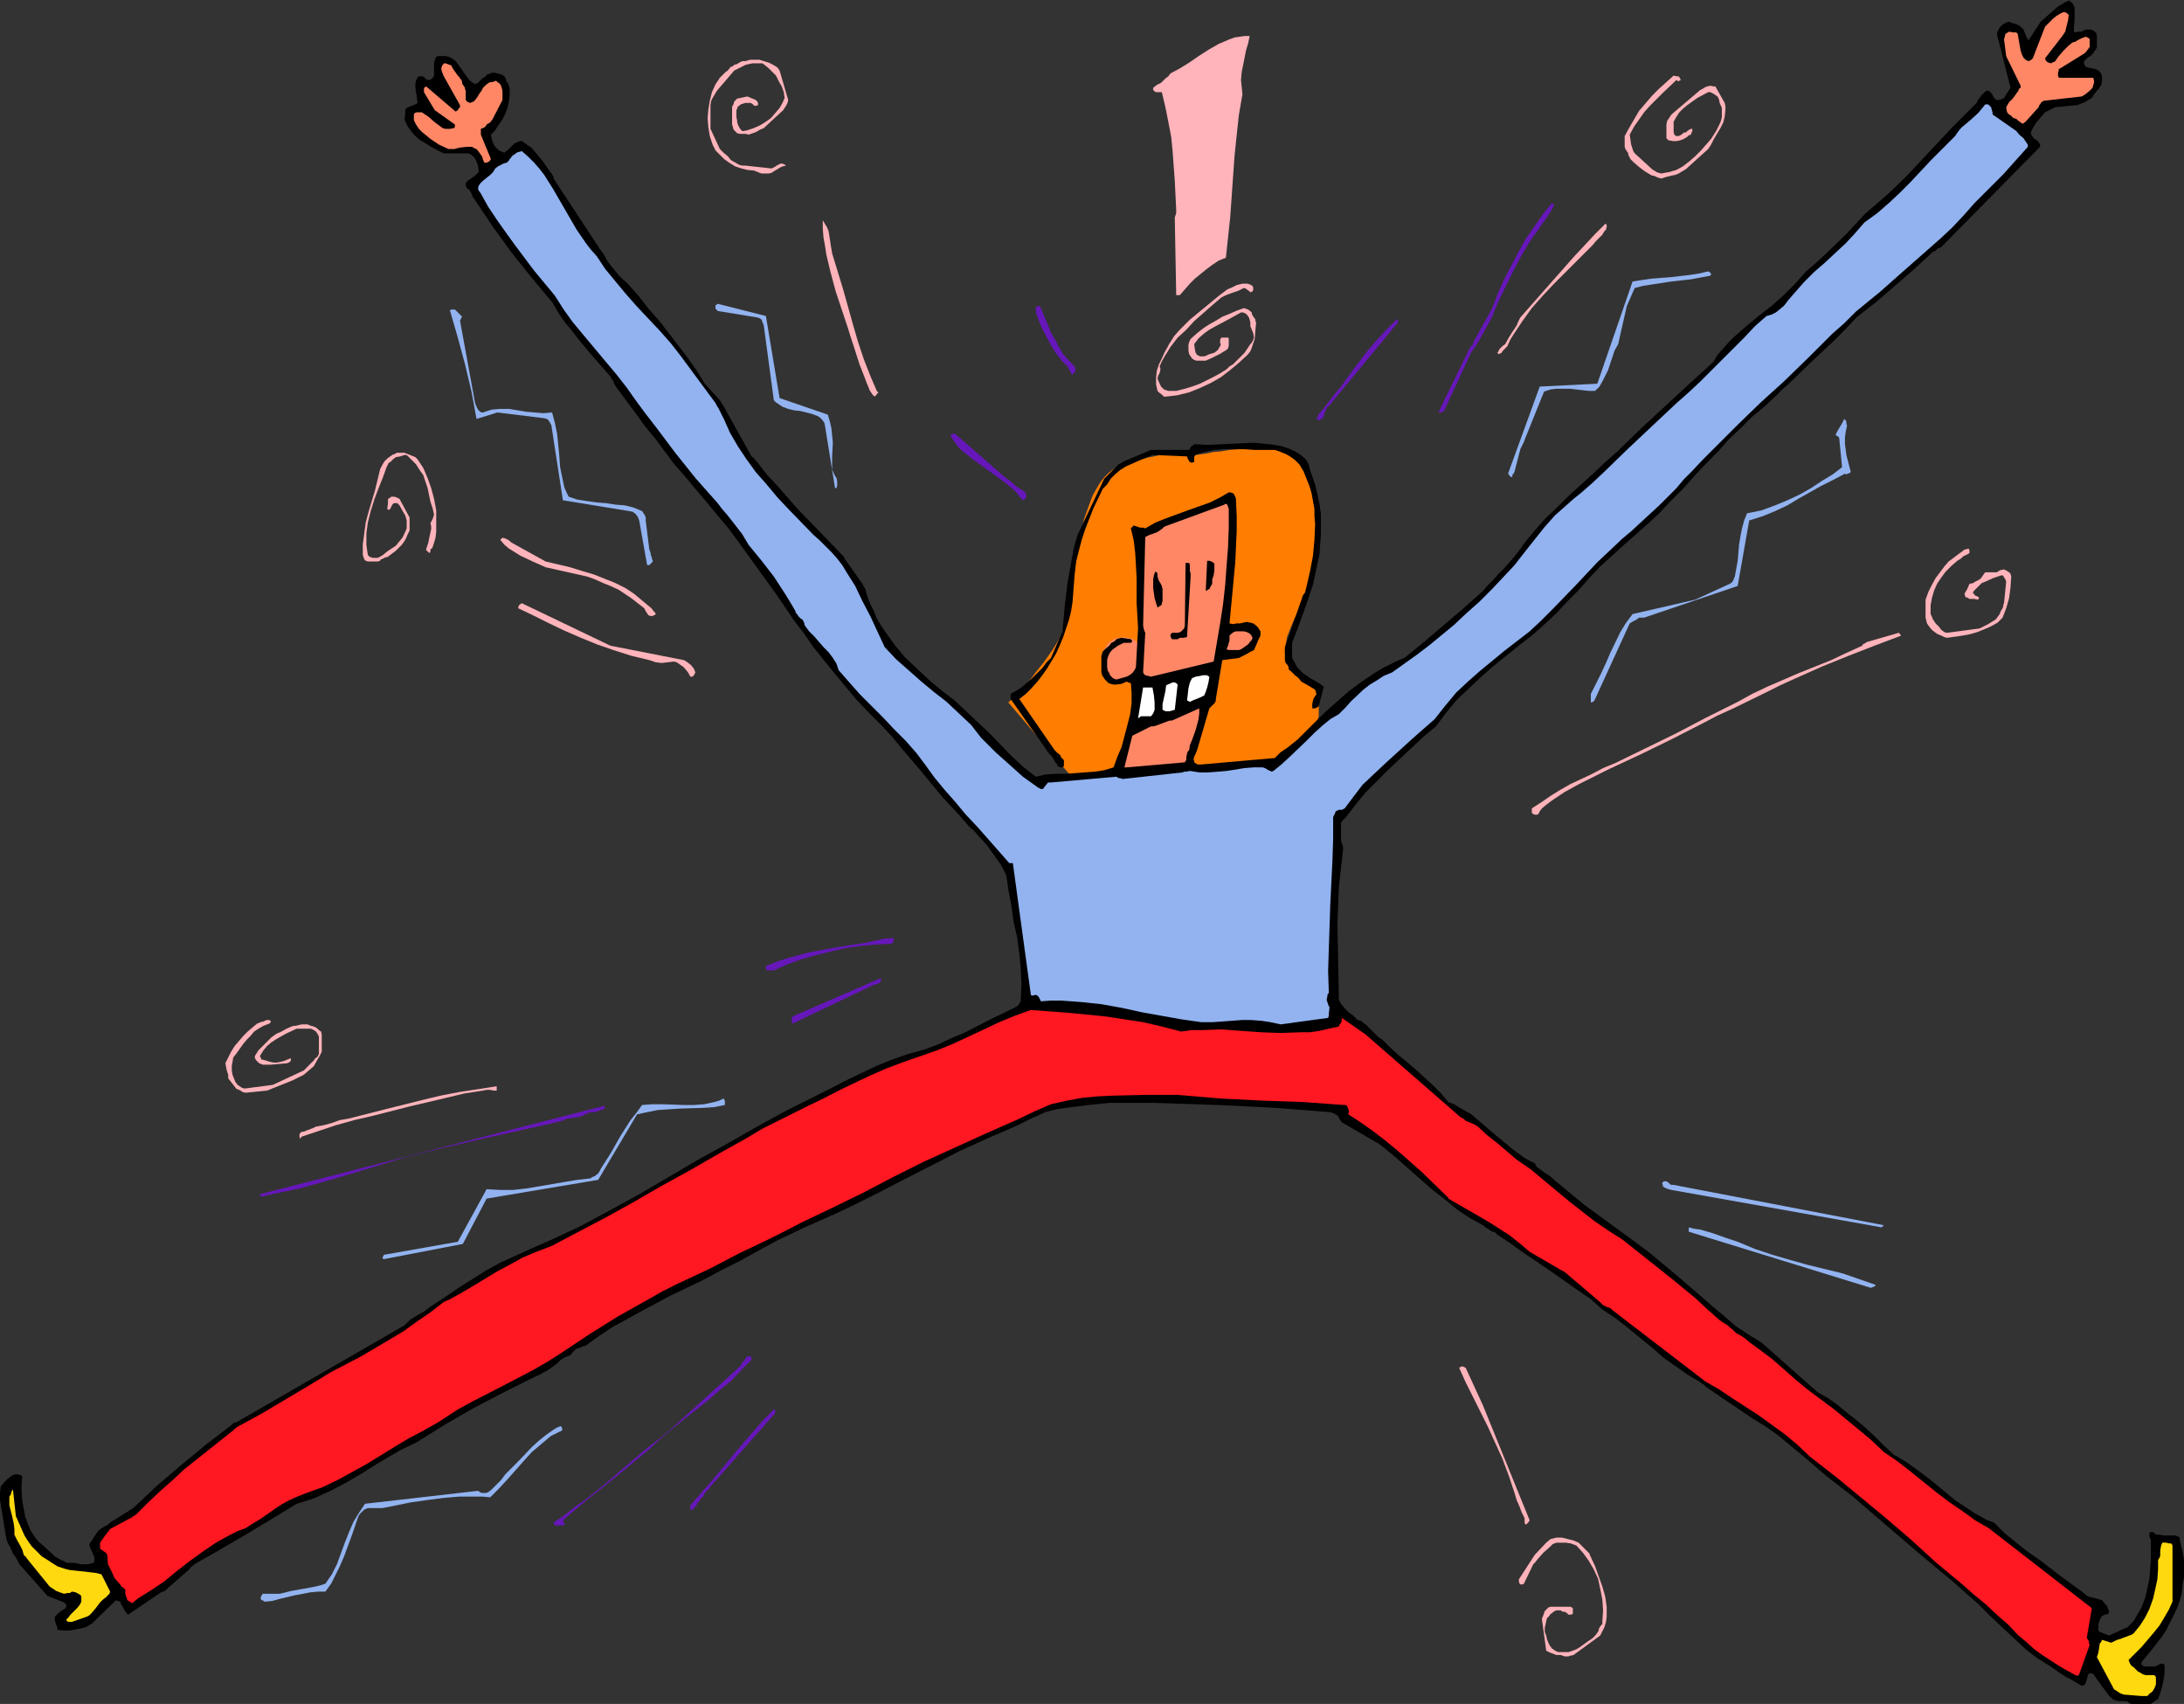 <?xml version="1.0" encoding="UTF-8" standalone="no"?>
<svg
   version="1.0"
   width="129.724mm"
   height="101.18mm"
   id="svg52"
   sodipodi:docname="Jumping 2.wmf"
   xmlns:inkscape="http://www.inkscape.org/namespaces/inkscape"
   xmlns:sodipodi="http://sodipodi.sourceforge.net/DTD/sodipodi-0.dtd"
   xmlns="http://www.w3.org/2000/svg"
   xmlns:svg="http://www.w3.org/2000/svg">
  <rect width="100%" height="100%" fill="#333333" stroke="none"/>
  <sodipodi:namedview
     id="namedview52"
     pagecolor="#ffffff"
     bordercolor="#000000"
     borderopacity="0.25"
     inkscape:showpageshadow="2"
     inkscape:pageopacity="0.0"
     inkscape:pagecheckerboard="0"
     inkscape:deskcolor="#d1d1d1"
     inkscape:document-units="mm" />
  <defs
     id="defs1">
    <pattern
       id="WMFhbasepattern"
       patternUnits="userSpaceOnUse"
       width="6"
       height="6"
       x="0"
       y="0" />
  </defs>
  <path
     style="fill:#ff7d00;fill-opacity:1;fill-rule:evenodd;stroke:none"
     d="m 241.915,175.939 -15.514,-18.256 v -0.162 l 0.323,-0.162 0.323,-0.323 0.485,-0.485 0.646,-0.646 0.808,-0.808 0.808,-0.808 0.808,-0.969 0.97,-1.131 0.808,-1.131 1.939,-2.423 1.939,-2.747 1.778,-2.908 0.323,-0.808 0.323,-0.808 0.646,-2.1 0.485,-2.423 0.323,-2.585 0.485,-2.747 0.485,-3.07 0.485,-2.908 0.485,-3.07 0.646,-3.07 0.646,-2.908 0.97,-2.747 0.97,-2.585 0.646,-1.131 0.646,-1.131 0.646,-0.969 0.808,-0.969 0.808,-0.808 0.808,-0.646 0.97,-0.646 1.131,-0.323 1.939,-0.808 1.939,-0.485 1.778,-0.485 1.616,-0.323 1.454,-0.323 1.293,-0.162 h 1.293 1.939 0.646 0.646 l 0.485,0.162 h 0.485 l 0.323,0.162 0.162,0.162 v 0 0 l 0.323,-0.162 h 0.162 l 0.323,-0.162 0.97,-0.162 1.293,-0.162 1.454,-0.323 1.778,-0.162 1.939,-0.323 1.939,-0.162 4.04,-0.323 1.939,-0.162 h 1.939 l 1.616,0.323 1.616,0.162 1.131,0.485 0.646,0.323 0.323,0.323 0.808,0.808 0.646,1.131 0.646,1.292 0.485,1.454 0.485,1.616 0.323,1.777 0.646,3.554 0.162,1.777 0.162,1.616 0.162,1.616 0.162,1.292 v 1.131 0.969 l 0.162,0.485 v 0.162 0.162 l -0.162,0.323 -0.162,0.323 v 0.485 l -0.162,0.646 -0.323,0.808 -0.323,1.777 -0.646,1.939 -1.293,4.201 -0.808,1.939 -0.646,1.777 -0.97,1.939 -0.808,1.939 -0.808,2.1 -0.323,1.777 -0.162,0.969 v 0.808 l 0.162,0.808 0.162,0.808 0.485,0.646 0.485,0.646 1.131,0.969 1.131,1.131 0.97,0.808 0.97,0.646 0.808,0.646 0.646,0.485 0.485,0.323 h 0.162 v 6.301 l -2.747,9.37 -12.928,10.825 -26.018,1.131 z"
     id="path1" />
  <path
     style="fill:#ff8766;fill-opacity:1;fill-rule:evenodd;stroke:none"
     d="m 252.257,142.981 0.808,0.162 0.97,0.162 0.808,0.485 0.646,0.646 0.646,0.808 0.323,0.808 0.323,0.969 0.162,1.131 -0.162,0.969 -0.323,0.969 -0.323,0.808 -0.646,0.808 -0.646,0.646 -0.808,0.485 -0.97,0.162 -0.808,0.162 -0.97,-0.162 -0.97,-0.162 -0.808,-0.485 -0.808,-0.646 -0.485,-0.808 -0.485,-0.808 -0.323,-0.969 v -0.969 -1.131 l 0.323,-0.969 0.485,-0.808 0.485,-0.808 0.808,-0.646 0.808,-0.485 0.97,-0.162 z"
     id="path2" />
  <path
     style="fill:#000000;fill-opacity:1;fill-rule:evenodd;stroke:none"
     d="m 478.982,382.413 h 3.232 0.646 l 0.485,-0.323 0.646,-0.485 0.485,-0.323 0.646,-1.777 0.485,-1.939 0.323,-1.939 v -1.939 l -0.323,-0.323 h -0.323 -0.162 l -0.323,0.162 -0.646,0.323 -0.323,0.162 h -0.485 -1.616 -0.323 l -0.323,-0.162 -0.323,-0.323 v -0.485 l 2.262,-2.747 2.262,-2.908 0.97,-1.454 0.808,-1.616 0.808,-1.616 0.808,-1.616 0.646,-1.777 0.485,-1.777 0.162,-1.777 0.323,-1.777 v -1.939 -1.939 l -0.323,-1.939 -0.485,-1.939 -0.162,-0.808 v -0.162 -0.162 l -0.485,-0.323 -0.485,-0.162 h -0.97 -0.646 -0.646 -0.485 l -0.646,-0.162 h -0.323 -0.485 l -0.485,-0.323 -0.323,-0.323 h -0.323 l -0.485,0.162 v 0.808 l 0.162,0.485 0.162,0.323 v 2.1 2.262 l -0.162,2.1 -0.162,2.262 -0.485,2.262 -0.485,2.1 -0.808,2.1 -1.131,1.939 -0.323,0.646 -0.485,0.646 -0.646,0.646 -0.808,0.808 v -0.162 l -3.878,1.777 -2.101,-0.808 -0.323,-0.323 v -0.323 -0.485 -0.485 l 0.323,-1.131 0.485,-0.808 0.646,-0.323 0.808,-0.162 0.162,-0.485 -0.162,-0.485 -0.323,-0.808 -1.131,-1.292 -1.616,-0.485 -0.808,-0.162 -0.97,-0.323 -0.485,-0.485 -0.646,-0.485 -2.424,-1.777 -2.424,-1.777 -4.848,-3.716 -2.586,-1.777 -2.424,-1.939 -2.586,-2.1 -2.424,-2.423 -1.454,-0.485 -1.454,-0.808 -1.454,-0.808 -1.454,-0.969 -2.909,-1.939 -5.494,-4.524 -2.747,-2.1 -2.747,-1.939 -1.293,-0.808 -1.454,-0.808 -2.262,-2.1 -2.101,-2.1 -2.101,-1.939 -2.101,-1.777 -2.101,-1.616 -2.101,-1.777 -2.101,-1.454 -2.262,-1.292 -12.605,-11.148 -2.909,-1.777 -2.909,-1.939 -2.586,-2.262 -2.747,-2.262 -2.747,-2.423 -5.656,-4.847 -2.909,-2.423 -2.909,-2.423 -3.07,-2.262 -11.474,-8.401 -2.747,-2.262 -2.909,-2.423 -0.808,-0.646 -0.646,-0.646 -0.646,-0.485 -0.808,-0.485 -1.293,-0.969 -0.646,-0.485 -0.485,-0.808 -1.293,-0.646 -1.131,-0.646 -2.424,-1.777 -4.686,-3.877 -2.424,-2.1 -2.262,-1.939 -2.586,-1.454 -1.293,-0.808 -1.293,-0.485 -1.616,-1.939 -1.778,-1.777 -3.878,-3.554 -2.101,-1.777 -1.939,-1.616 -1.778,-1.616 -1.616,-1.616 -1.131,-0.808 -0.97,-0.969 -0.97,-0.969 -0.808,-0.808 -0.323,-0.162 -0.323,-0.323 -0.485,-0.323 -0.646,-0.162 -0.485,-0.485 -0.485,-0.485 -1.293,-0.969 -1.131,-1.292 -0.485,-0.646 -0.323,-0.646 -0.162,-8.401 -0.162,-8.401 0.162,-4.362 0.162,-4.201 0.485,-4.362 0.485,-4.201 -0.162,-0.808 -0.162,-0.485 -0.162,-0.485 v -3.393 -0.646 l 0.323,-0.485 0.808,-0.808 2.101,-2.747 2.262,-2.747 2.586,-2.585 2.586,-2.585 5.333,-5.008 2.586,-2.423 2.747,-2.262 2.262,-3.07 2.424,-2.908 2.747,-2.585 2.747,-2.585 2.747,-2.423 5.818,-4.685 2.747,-2.1 2.909,-2.585 2.586,-2.423 2.424,-2.585 2.424,-2.423 2.424,-2.747 2.586,-2.747 5.333,-4.847 2.747,-2.423 2.747,-2.423 2.586,-2.423 2.586,-2.747 2.747,-2.747 2.586,-2.908 2.586,-2.747 2.586,-2.585 2.424,-2.747 2.586,-2.423 2.586,-2.585 2.747,-2.262 2.747,-2.585 1.293,-1.292 1.293,-1.131 5.01,-4.847 5.171,-4.847 2.586,-2.585 2.586,-2.747 4.525,-3.554 8.403,-7.27 4.202,-3.877 0.485,-0.162 0.323,-0.323 0.323,-0.323 0.646,-0.162 22.301,-22.618 v -0.485 l -0.162,-0.323 -0.485,-0.646 -0.323,-0.162 -0.323,-0.162 -0.485,-0.646 -0.162,-0.162 v -0.162 l -0.162,-0.485 0.646,-1.292 0.646,-0.969 0.97,-1.131 0.97,-1.131 0.97,-0.485 0.646,-0.323 0.646,-0.323 5.01,-0.485 1.616,-0.646 0.808,-0.485 0.808,-0.485 0.323,-0.485 0.162,-0.323 0.323,-0.323 0.323,-0.485 0.485,-0.485 0.162,-0.323 0.323,-0.485 0.162,-0.485 v -1.616 l -0.323,-0.646 -0.485,-0.485 -0.646,-0.323 -0.808,-0.162 -0.808,-0.162 -0.485,-0.162 -0.323,-0.323 -0.162,-0.485 v -0.323 l 0.323,-0.485 0.323,-0.323 0.485,-0.323 0.323,-0.162 0.323,-0.323 0.323,-0.323 0.162,-0.323 0.485,-0.646 0.162,-0.485 V 8.078 l -0.162,-0.646 -0.323,-0.323 -0.485,-0.323 -0.646,-0.162 h -0.808 l -0.485,0.162 -0.485,0.323 h -0.323 -0.485 l -0.485,0.162 -0.485,-0.162 V 5.978 l 0.162,-1.292 V 3.393 2.1 1.777 l -0.162,-0.485 -0.162,-0.323 -0.323,-0.485 h -0.162 -0.162 l -0.162,-0.323 V 0 l -0.162,0.162 -0.323,0.162 -0.485,0.162 -0.485,0.323 -1.131,0.646 -3.878,3.393 -2.747,4.201 -0.323,-0.485 -0.162,-0.323 -0.323,-0.808 -0.323,-0.808 -0.323,-0.323 -0.323,-0.323 -0.485,-0.323 -0.646,-0.323 -0.808,-0.162 -0.646,-0.323 -0.485,0.162 -0.646,0.323 -0.485,0.323 -0.485,0.485 -0.323,0.646 -0.323,0.808 3.07,12.117 -1.454,2.262 -0.162,0.162 h -0.162 l -0.323,0.162 -0.485,0.162 h -0.323 l -0.485,-0.162 -0.485,-0.646 -0.323,-0.646 -0.646,-0.646 h -0.485 l -0.323,0.162 -0.162,0.162 -0.808,0.808 -0.162,0.323 -0.162,0.162 -0.485,0.646 -0.162,0.485 -0.485,0.485 -2.586,2.585 -2.586,2.585 -4.848,5.17 -4.686,5.008 -2.424,2.423 -2.586,2.423 -2.424,2.1 -2.424,2.1 -2.101,2.262 -2.262,2.423 -4.363,4.201 -2.262,2.1 -2.262,1.939 -1.293,1.454 -1.131,1.292 -2.586,2.585 -2.747,2.423 -2.909,2.262 -2.747,2.262 -2.747,2.423 -1.293,1.292 -1.131,1.292 -1.293,1.454 -0.97,1.616 -5.333,4.847 -10.827,10.017 -5.171,5.008 -3.07,2.747 -2.747,2.585 -5.333,4.847 -2.586,2.585 -2.586,2.423 -2.424,2.747 -2.262,2.747 -1.131,1.616 -1.131,1.454 -2.424,2.747 -1.293,1.292 -1.131,1.292 -1.293,1.292 -0.97,1.131 -4.525,4.039 -4.363,3.716 -4.363,3.716 -4.363,3.554 -1.616,0.646 -1.616,0.808 -1.616,0.808 -1.616,0.969 -2.909,1.939 -3.07,2.262 -2.747,2.423 -2.747,2.423 -2.586,2.585 -2.586,2.585 -0.808,0.808 -0.808,0.646 -1.616,1.292 -1.454,0.969 -0.646,0.646 -0.646,0.646 -16.483,1.454 h -0.323 -0.485 l -0.323,-0.162 -0.485,-0.323 V 170.769 l -0.162,-0.323 0.162,-0.646 0.323,-0.646 0.323,-0.808 2.747,-9.37 0.323,-0.323 0.485,-0.485 0.485,-0.485 0.162,-0.485 v -0.323 l 1.454,-8.724 3.717,-0.485 1.616,-0.808 0.808,-0.485 0.97,-0.485 0.646,-1.454 0.323,-0.808 0.485,-0.969 v -0.969 l -0.323,-0.485 -0.162,-0.323 -0.485,-0.485 -0.646,-0.485 -0.646,-0.162 -0.808,-0.162 -0.808,0.162 -0.646,0.162 h -0.808 l -0.808,0.162 -0.808,-0.162 0.646,-6.786 0.646,-6.947 0.323,-6.947 v -3.393 l -0.162,-3.554 v -0.323 l -0.162,-0.485 -0.162,-0.323 -0.323,-0.485 h -0.162 -0.162 l -0.162,-0.162 v 0 h -0.162 -0.323 l -1.939,1.131 -2.262,1.131 -5.01,1.777 -4.848,1.777 -2.424,0.969 -2.262,1.292 -0.485,-0.162 h -0.646 l -1.454,-0.485 -0.323,0.323 -0.323,0.323 0.646,2.747 0.323,2.747 0.162,2.747 0.162,2.908 v 2.747 2.908 l 0.162,2.747 0.162,2.908 -0.485,8.724 -0.323,0.646 -0.485,0.646 -0.646,0.485 -0.646,0.323 -2.262,0.646 -0.485,-0.162 -0.323,-0.162 -0.323,-0.323 -0.323,-0.323 -0.162,-0.485 -0.323,-0.485 -0.162,-0.808 v -1.616 l 0.162,-0.646 0.323,-0.808 0.323,-0.485 0.485,-0.485 1.131,-0.808 1.293,-0.646 h 1.616 l 0.162,-0.162 0.162,-0.162 -0.162,-0.323 -0.162,-0.162 -2.101,-0.323 -0.646,0.162 -0.485,0.162 -0.485,0.485 -0.646,0.323 -0.485,0.646 -0.808,0.646 -0.646,0.646 -0.162,0.485 -0.162,0.485 v 3.716 l 0.162,0.646 0.323,0.485 0.323,0.485 0.485,0.485 0.323,0.323 0.485,0.162 0.646,0.162 h 0.485 l 1.293,-0.162 1.131,-0.485 h 0.162 l 0.162,0.162 0.646,0.162 0.162,2.1 v 2.423 l -0.323,2.423 -0.646,2.585 -0.646,2.423 -0.646,2.423 -0.97,2.262 -0.808,2.262 -2.101,0.646 -2.101,0.323 -2.262,0.162 -2.101,0.162 -2.262,0.162 h -2.262 l -2.262,0.162 -2.101,0.485 -2.909,-2.262 -2.586,-2.423 -5.01,-5.17 -5.171,-4.847 -2.586,-2.423 -2.747,-2.1 -2.909,-2.423 -2.747,-2.585 -2.747,-2.585 -2.262,-2.747 -2.101,-2.908 -0.97,-1.454 -0.97,-1.616 -0.646,-1.616 -0.808,-1.616 -0.646,-1.616 -0.485,-1.777 -0.323,-0.485 -0.323,-0.646 -3.878,-5.493 v 0 l -0.162,-0.162 v -0.323 l -0.485,-0.485 -4.848,-5.008 -5.01,-5.17 -4.686,-5.331 -2.424,-2.585 -2.101,-2.747 -0.485,-0.485 -0.323,-0.485 -0.323,-0.162 -0.162,-0.162 -6.302,-11.309 -0.323,-0.485 -0.162,-0.323 -0.323,-0.485 -3.394,-3.716 -1.778,-2.908 -1.939,-2.747 -2.101,-2.747 -2.101,-2.747 -2.262,-2.908 -2.424,-2.747 -2.262,-2.908 -2.586,-2.908 -0.97,-0.808 -0.808,-0.808 -1.454,-1.777 -1.131,-1.454 -0.97,-1.777 -0.646,-0.808 -10.504,-15.994 v -0.323 l -0.162,-0.323 -0.323,-0.485 -1.293,-1.777 -0.646,-0.969 -0.808,-0.969 -0.808,-0.969 -0.808,-0.969 -1.131,-0.808 -1.131,-0.808 h -0.485 l -0.646,0.323 -0.485,0.162 -0.485,0.485 -0.808,0.808 -0.97,0.808 h -0.162 l -0.323,-0.162 -0.485,-0.162 -0.646,-0.485 -0.485,-0.485 -0.323,-0.485 -0.323,-0.808 -0.162,-0.646 -0.162,-0.808 0.97,-0.969 0.808,-1.292 0.808,-1.131 0.646,-1.292 0.485,-1.292 0.323,-1.454 0.162,-1.454 v -1.616 l -0.162,-0.323 v -0.323 l -0.323,-0.485 -0.323,-0.485 v -0.323 l -0.162,-0.323 -0.162,-0.162 v -0.162 l -0.323,-0.162 -0.162,-0.162 -0.485,-0.162 -0.646,-0.162 -0.646,-0.162 h -0.485 l -0.808,0.323 -0.485,0.162 -0.162,0.323 -0.808,0.485 -0.485,0.485 -0.485,0.485 -0.646,0.323 -0.808,-0.485 -0.646,-0.646 -0.97,-1.292 -0.97,-1.454 -0.97,-1.292 -0.808,-0.646 -0.646,-0.323 -0.808,-0.162 h -1.454 -0.323 l -0.323,0.162 -0.162,0.323 -0.162,0.485 -0.162,0.646 v 2.747 l -0.162,0.323 -0.323,0.323 -0.323,0.323 h -0.485 -0.323 l -0.323,-0.323 -0.323,-0.323 -0.485,-0.162 h -0.646 l -0.162,0.162 -0.162,0.162 -0.323,0.646 -0.162,0.808 v 0.646 l 0.162,1.292 0.162,0.808 0.162,1.454 -0.162,0.162 -0.323,0.162 -0.323,0.162 -0.485,0.162 -0.808,0.323 -0.323,0.162 -0.323,0.485 v 0.485 0.485 l -0.162,1.131 0.646,1.454 0.808,1.131 0.97,1.131 1.131,0.969 1.131,0.646 1.293,0.808 2.747,1.454 h 5.494 l 0.485,0.162 0.485,0.323 0.485,0.485 0.323,0.485 0.485,1.292 0.162,1.131 v 0.323 l -0.323,0.323 -0.485,0.485 -1.616,1.131 -0.323,0.323 -0.162,0.323 v 0.485 l 0.162,0.323 0.162,0.323 0.323,0.162 0.323,0.323 v 0.162 l 0.162,0.162 0.323,0.646 v 0.323 l 0.323,0.323 0.323,0.485 3.878,5.816 4.202,5.816 4.525,5.655 4.848,5.816 1.293,2.262 1.454,2.1 1.616,1.939 1.616,2.1 3.394,4.039 3.555,4.039 0.162,0.323 0.162,0.323 0.323,0.323 0.162,0.646 0.323,0.485 0.323,0.485 4.202,5.655 2.101,2.908 2.262,2.747 4.202,5.655 2.424,2.747 2.424,2.908 2.586,3.07 2.424,2.908 2.424,2.908 2.262,3.07 4.202,5.816 4.202,5.816 2.101,3.07 1.939,2.908 2.262,2.908 2.101,3.07 4.686,5.816 4.848,5.816 2.747,2.908 2.747,2.747 2.586,2.747 2.262,2.747 4.525,5.331 4.525,5.493 2.101,2.262 2.101,2.262 1.939,2.262 1.131,0.969 0.97,1.131 1.778,1.939 1.616,2.262 1.616,2.262 1.131,2.262 0.485,3.393 0.646,3.393 0.485,3.554 0.808,3.554 0.485,3.554 0.323,3.393 0.162,3.554 -0.162,3.554 v 0.323 l -0.323,0.485 -0.323,0.485 -0.485,0.323 -5.656,2.747 -5.656,2.908 -3.07,1.292 -3.07,1.454 -3.07,1.131 -3.555,0.969 -3.717,1.292 -3.555,1.454 -3.394,1.616 -3.394,1.616 -3.394,1.777 -3.232,1.616 -6.787,3.393 -6.787,3.716 -6.787,3.877 -6.464,3.554 -6.302,3.716 -6.626,3.877 -6.787,3.716 -6.626,3.554 -6.949,3.231 -3.717,1.616 -3.555,1.616 -3.555,1.616 -3.232,1.777 -3.07,1.939 -3.07,1.939 -3.07,2.1 -3.232,2.1 -1.454,1.131 -1.454,0.808 -1.616,0.969 -1.293,1.292 -37.814,21.811 h -0.323 l -0.323,0.162 -0.485,0.485 -5.494,4.201 -5.494,4.524 -5.494,4.685 -5.494,5.17 -5.171,3.231 -0.485,0.485 -0.646,0.323 -0.808,0.485 -0.646,0.485 -0.485,0.646 -0.323,0.485 -0.323,0.485 -0.485,0.808 -0.323,0.323 -0.162,0.646 1.131,2.585 v 0.485 0.323 l -0.162,0.485 -0.646,0.162 -0.646,0.162 H 18.261 l -1.616,-0.323 h -1.616 l -0.97,-0.485 -0.97,-0.485 -0.808,-0.485 -0.808,-0.808 -1.778,-1.616 -0.97,-0.808 -0.808,-0.969 -0.97,-1.454 -0.646,-1.454 -0.646,-1.777 -0.323,-1.777 -0.323,-1.777 -0.162,-1.939 v -1.777 l 0.162,-1.777 -0.162,-0.162 -0.162,-0.162 H 4.363 L 4.04,330.875 H 3.555 l -0.646,0.162 -0.485,0.323 -0.646,0.485 -0.808,0.808 -0.808,0.969 L 0,335.076 v 1.616 l 0.485,2.908 0.485,3.07 0.485,2.747 0.323,0.969 0.485,0.808 0.646,1.454 0.808,1.131 0.646,1.292 6.302,7.109 3.717,1.454 0.162,0.162 0.162,0.162 0.162,0.162 v 0.485 l -0.323,0.485 -0.646,0.323 -0.808,0.646 -0.646,0.646 -0.162,0.323 v 0.323 l 0.162,0.808 0.162,0.485 0.162,0.323 0.162,0.808 1.293,0.162 h 1.454 l 2.586,-0.485 0.646,-0.162 0.485,-0.162 0.485,-0.323 0.646,-0.323 5.494,-5.331 0.485,0.162 0.485,0.162 0.162,0.485 0.323,0.485 0.485,0.969 0.323,0.485 0.485,0.485 7.595,-5.17 h 0.323 l 0.323,-0.162 0.323,-0.323 5.171,-4.524 0.323,-0.485 0.485,-0.323 0.162,-0.162 0.162,-0.162 5.656,-3.231 5.818,-3.393 5.656,-3.393 5.818,-3.554 2.101,-0.646 1.939,-0.646 1.778,-0.808 1.778,-0.808 3.394,-1.777 3.07,-1.777 3.07,-1.939 3.232,-1.939 3.07,-1.777 3.394,-1.616 6.464,-4.039 6.464,-3.716 6.787,-3.554 6.787,-3.393 1.131,-0.485 0.808,-0.485 0.97,-0.485 0.97,-0.646 0.162,-0.162 0.323,-0.162 0.323,-0.323 0.323,-0.162 0.808,-0.808 0.646,-0.485 0.646,-0.323 0.485,-0.162 0.646,-0.323 0.485,-0.646 0.485,-0.485 0.485,-0.323 0.808,-0.162 0.162,-0.162 0.323,-0.162 h 0.323 l 0.323,-0.162 2.909,-2.1 2.909,-1.939 3.232,-1.777 3.232,-1.777 6.626,-3.554 6.787,-3.231 2.424,-1.292 2.424,-1.292 4.525,-2.262 0.485,-0.323 0.323,-0.162 0.323,-0.162 3.232,-1.777 3.232,-1.777 6.787,-3.231 6.949,-3.07 3.394,-1.616 3.232,-1.616 3.555,-1.777 3.394,-1.777 6.949,-3.554 6.949,-3.554 3.555,-1.616 3.555,-1.616 3.07,-1.292 2.909,-1.292 2.909,-1.454 1.454,-0.646 1.778,-0.808 2.424,-0.646 2.262,-0.323 5.01,-0.646 4.848,-0.485 h 4.848 4.848 l 4.848,0.162 9.858,0.323 6.626,0.323 6.141,0.323 12.443,0.969 0.323,0.162 0.485,0.162 0.485,0.323 0.485,0.485 v 0.162 l 0.162,0.323 0.485,0.646 8.08,4.685 0.323,0.162 0.162,0.162 0.646,0.485 2.747,2.262 2.747,2.423 5.494,4.847 2.909,2.262 2.747,2.262 2.909,1.939 2.909,1.616 0.646,0.485 0.97,0.646 0.485,0.323 h 0.323 l 0.323,0.162 0.485,0.485 2.909,1.939 2.909,2.1 2.909,1.939 3.07,2.1 5.979,4.201 3.07,2.1 2.747,2.423 2.909,1.939 2.909,2.262 5.333,4.362 2.586,2.262 2.747,1.939 2.747,1.939 2.747,1.616 0.646,0.485 0.323,0.162 0.162,0.323 10.504,7.109 2.909,1.777 2.747,1.939 2.747,2.262 2.747,2.262 5.656,4.847 2.909,2.262 2.747,2.1 5.818,5.008 5.656,4.847 5.494,4.685 5.656,4.685 2.909,2.585 2.747,2.423 2.747,2.747 2.747,2.585 2.586,2.423 2.586,2.423 2.747,2.1 2.909,1.777 1.778,1.292 1.778,1.131 0.97,0.485 0.808,0.485 1.616,0.969 0.323,-0.162 h 0.162 l 0.323,-0.323 0.162,-0.485 0.162,-0.485 0.162,-0.646 0.162,-0.485 0.323,-0.323 0.485,0.162 h 0.323 l 0.162,0.323 3.394,4.685 0.97,0.808 0.485,0.162 0.646,0.162 h 1.778 l 0.323,0.162 0.162,0.162 0.162,0.162 0.485,0.162 z"
     id="path3" />
  <path
     style="fill:#ffd90f;fill-opacity:1;fill-rule:evenodd;stroke:none"
     d="m 480.759,380.636 h 0.485 0.162 0.323 0.323 l 0.162,-0.162 0.485,-0.485 0.485,-0.323 0.485,-0.808 0.323,-0.808 v -1.616 l -0.162,-0.323 -0.323,-0.162 h -0.485 -0.485 -0.808 l -0.646,-0.162 -0.485,-0.323 -0.646,-0.323 -0.485,-0.485 -0.485,-0.485 -0.485,-0.323 -0.323,-0.485 -0.323,-0.808 2.909,-2.908 2.747,-3.231 1.293,-1.616 0.97,-1.616 1.131,-1.939 0.808,-1.777 v -12.602 l -0.162,-0.323 -0.162,-0.162 h -0.485 l -0.646,-0.162 h -0.808 l -0.162,0.323 -0.162,0.485 -0.162,0.969 v 1.131 l -0.162,0.485 -0.323,0.485 v 2.1 l -0.162,2.262 -0.485,2.262 -0.485,2.1 -0.808,2.262 -0.97,1.939 -1.131,1.777 -1.454,1.777 -0.485,0.323 -0.485,0.162 -1.293,0.485 -0.808,0.323 -0.646,0.162 -1.293,0.646 -2.101,-0.646 -0.162,0.485 -0.323,0.323 -0.162,1.131 -0.162,0.969 -0.323,0.969 3.878,7.27 0.323,0.162 0.97,0.646 0.808,0.323 z"
     id="path4" />
  <path
     style="fill:#ff1721;fill-opacity:1;fill-rule:evenodd;stroke:none"
     d="m 466.7,375.95 2.424,-6.786 -0.162,-0.323 v -0.485 l -0.323,-0.485 -0.162,-0.323 1.131,-6.624 -23.109,-17.933 -3.07,-1.777 -2.909,-2.1 -3.07,-2.1 -2.747,-2.1 -5.818,-4.685 -2.909,-2.262 -3.07,-2.1 -2.909,-2.747 -2.909,-2.423 -2.747,-2.262 -2.747,-2.262 -5.656,-4.201 -2.747,-2.262 -2.747,-2.423 -1.293,-1.131 -1.293,-1.131 -2.586,-1.939 -2.424,-1.777 -1.131,-0.969 -1.293,-0.808 -0.323,-0.162 -0.323,-0.162 -0.323,-0.323 -0.485,-0.485 -0.646,-0.485 -0.485,-0.485 -0.808,-0.485 -0.485,-0.323 -0.485,-0.323 -2.747,-2.423 -2.586,-2.423 -5.494,-4.524 -5.494,-4.362 -5.494,-4.362 -3.07,-1.939 -3.07,-2.1 -2.909,-2.262 -2.909,-2.262 -5.818,-4.847 -2.909,-2.423 -3.07,-2.1 -2.262,-1.939 -2.101,-1.777 -2.262,-1.777 -2.101,-1.939 -0.485,-0.323 -0.646,-0.323 -1.616,-0.646 -0.485,-0.485 -0.646,-0.323 -21.331,-18.579 -5.333,-3.716 v 0.485 l -0.162,0.646 -0.323,0.323 -0.162,0.485 -2.262,0.485 -2.101,0.485 -2.101,0.323 h -2.101 l -4.525,0.162 -4.363,-0.162 -2.262,-0.162 -2.262,-0.162 -4.363,-0.323 -4.525,0.162 h -2.262 l -2.262,0.323 -4.363,-1.131 -4.202,-0.969 -4.202,-0.646 -4.202,-0.646 -8.242,-0.808 -4.363,-0.323 -4.202,-0.323 -3.555,1.292 -3.555,1.454 -3.394,1.616 -6.949,3.231 -3.555,1.454 -3.717,1.292 -3.717,1.292 -3.878,1.454 -3.717,1.616 -7.11,3.393 -3.394,1.777 -3.394,1.616 -6.787,3.393 -3.555,1.777 -3.232,1.939 -6.626,3.716 -6.464,3.716 -6.464,3.554 -6.141,3.554 -6.141,3.393 -6.141,3.231 -6.141,3.231 -3.394,1.292 -3.07,1.292 -2.909,1.616 -2.747,1.454 -5.333,3.231 -2.747,1.616 -2.909,1.616 -0.485,0.162 -0.646,0.323 -2.909,2.262 -3.07,2.1 -2.909,2.1 -3.232,1.939 -6.302,3.716 -6.787,3.554 -5.333,3.231 -5.171,3.07 -5.171,3.07 -5.333,2.908 -0.485,0.323 -0.485,0.485 -5.494,4.362 -5.494,4.362 -2.586,2.423 -2.747,2.423 -2.747,2.585 -2.747,2.747 -0.808,0.485 -0.323,0.323 h -0.162 l -4.525,2.423 -0.485,0.646 -0.646,0.808 -1.131,1.616 v 1.292 l 0.323,0.323 0.485,0.323 0.485,0.323 0.323,0.485 0.162,2.1 0.808,1.616 0.646,1.454 1.131,1.292 0.485,0.646 0.808,0.646 v 0.162 0.162 0.646 l 0.162,0.485 0.323,0.969 0.485,0.323 h 0.162 v 0 l 0.162,0.162 v 0.162 h 0.162 l 0.323,-0.162 0.97,-0.808 3.07,-1.939 2.909,-1.939 2.747,-2.262 2.909,-2.262 2.909,-2.1 3.07,-2.1 3.232,-1.777 1.616,-0.808 1.778,-0.646 1.778,-1.131 1.616,-0.969 1.616,-1.131 1.616,-1.131 1.454,-0.969 1.778,-0.969 1.778,-0.808 2.101,-0.808 1.778,-0.646 1.778,-0.646 3.394,-1.616 3.232,-1.777 3.232,-1.777 6.302,-3.877 3.232,-1.939 3.394,-1.777 1.131,-0.646 1.131,-0.646 1.131,-0.646 0.97,-0.646 3.232,-2.1 3.232,-1.777 6.949,-3.554 3.394,-1.777 3.394,-1.777 3.07,-1.777 3.07,-1.939 6.302,-4.201 6.464,-4.039 6.626,-3.716 3.394,-1.939 3.555,-1.777 6.949,-3.231 6.787,-3.554 6.787,-3.231 3.555,-1.777 3.394,-1.777 7.11,-3.393 6.949,-3.393 6.787,-3.554 6.787,-3.393 7.11,-3.231 7.11,-3.231 6.949,-3.07 3.717,-1.777 3.717,-1.616 3.555,-0.808 3.555,-0.646 3.555,-0.323 3.555,-0.162 7.11,-0.162 h 3.555 3.555 l 9.534,0.808 9.534,0.485 9.211,0.323 8.888,0.646 h 0.485 l 0.323,0.162 0.162,0.323 0.162,0.323 0.162,0.646 -0.162,0.646 2.747,1.777 2.747,1.939 2.747,2.1 2.747,2.262 2.747,2.423 2.747,2.423 5.494,5.331 0.323,0.323 0.162,0.162 v 0.162 l 9.211,5.331 2.262,1.454 2.262,1.454 2.262,1.777 2.262,1.939 6.949,4.039 0.646,0.323 0.646,0.485 7.595,6.462 0.323,0.323 0.323,0.323 0.323,0.162 0.646,0.323 0.646,0.162 0.485,0.485 20.846,15.994 3.07,1.777 2.909,1.939 5.979,3.877 2.909,2.1 2.909,2.1 2.909,2.423 2.909,2.747 5.818,4.524 5.494,4.524 5.656,4.685 5.656,4.847 5.656,5.17 5.656,4.685 2.747,2.423 2.747,2.262 2.586,2.423 2.586,2.262 1.939,2.1 1.939,1.616 1.778,1.616 1.778,1.292 3.717,2.423 1.939,1.131 2.101,1.131 z"
     id="path5" />
  <path
     style="fill:#ffb3ba;fill-opacity:1;fill-rule:evenodd;stroke:none"
     d="m 352.126,371.75 0.323,-0.162 h 0.162 l 0.646,-0.162 5.979,-4.362 0.485,-0.969 0.485,-0.969 0.323,-1.131 0.162,-1.131 v -1.131 -1.131 l -0.323,-2.262 -0.646,-2.262 -0.808,-2.262 -0.808,-2.262 -0.97,-2.1 -0.162,-0.323 -0.162,-0.485 -0.808,-0.808 -0.323,-0.323 -0.485,-0.485 -0.808,-0.808 -1.131,-0.485 -1.293,-0.323 -1.293,-0.323 h -1.293 l -0.646,0.162 -0.646,0.162 -0.97,0.808 -2.586,2.747 -3.555,5.493 v 0.485 l 0.162,0.485 0.162,0.162 h 0.323 0.162 l 0.323,-0.162 2.101,-4.362 0.485,-0.485 0.485,-0.646 1.293,-1.454 1.454,-1.292 0.646,-0.646 0.808,-0.323 h 0.97 1.131 l 1.131,0.162 1.293,0.485 1.454,1.616 1.293,1.777 1.131,1.939 0.97,2.1 0.485,2.262 0.485,2.423 0.162,2.423 -0.162,2.423 v 0.323 0.323 l -0.323,0.323 -0.323,0.485 -0.162,0.323 v 0.323 l -0.646,0.969 -0.808,0.808 -0.97,0.646 -1.131,0.808 -0.646,0.485 -0.808,0.485 -0.808,0.323 -0.97,0.323 h -1.778 -0.485 l -0.485,-0.162 -0.97,-0.646 -0.485,-0.646 -0.323,-0.646 -0.323,-0.808 -0.162,-0.808 -0.323,-0.808 v -0.969 l 0.162,-0.646 0.162,-0.808 0.162,-0.646 0.162,-0.162 0.323,-0.323 0.323,-0.485 0.323,-0.162 0.323,-0.323 0.646,-0.323 h 0.97 l 0.485,0.323 h 0.485 l 0.485,0.323 0.323,0.323 h 0.485 l 0.485,-0.162 v -0.646 -0.646 l -0.485,-0.323 h -0.485 -0.97 -1.131 -1.131 -0.323 -0.485 l -0.485,0.162 -0.485,0.485 -0.323,0.323 -0.162,0.485 -0.485,1.292 0.97,7.109 0.97,0.485 0.485,0.162 0.808,0.323 h 0.97 l 0.485,0.162 0.485,0.162 z"
     id="path6" />
  <path
     style="fill:#ffd90f;fill-opacity:1;fill-rule:evenodd;stroke:none"
     d="m 16.16,363.995 3.232,-1.131 0.646,-0.323 0.485,-0.485 0.97,-1.131 0.97,-1.292 0.646,-0.646 0.646,-0.485 0.485,-0.485 0.323,-0.323 0.162,-0.485 -1.939,-3.877 -1.293,-0.323 -1.454,-0.162 -1.293,-0.162 -1.616,-0.162 -1.454,-0.162 -1.293,-0.323 -1.454,-0.485 -1.293,-0.808 -0.485,-0.323 -0.485,-0.323 -1.293,-0.808 -1.131,-1.131 -1.131,-1.131 -0.808,-1.131 -0.808,-1.292 -0.646,-1.454 -0.646,-1.454 -0.646,-1.454 -0.646,-5.978 -0.323,0.485 -0.162,0.646 -0.323,0.485 v 0.646 1.292 l 0.323,1.292 0.323,1.292 0.323,1.454 0.162,1.292 v 1.292 l 0.323,0.646 0.323,0.646 0.646,1.131 0.485,0.969 0.323,1.131 0.485,0.485 0.485,0.646 4.848,5.978 1.454,0.969 0.808,0.323 0.97,0.323 0.808,-0.162 h 0.485 l 0.485,-0.323 0.808,0.162 0.323,0.162 0.323,0.162 0.485,0.323 0.162,0.323 v 0.485 0.646 l -0.323,0.646 -0.485,0.646 -0.485,0.485 -1.131,1.131 -0.485,0.646 -0.485,0.485 0.162,0.323 0.323,0.162 h 0.485 z"
     id="path7" />
  <path
     style="fill:#92b3f0;fill-opacity:1;fill-rule:evenodd;stroke:none"
     d="m 59.469,359.471 1.616,-0.162 1.778,-0.485 3.394,-0.808 1.778,-0.323 1.616,-0.323 1.778,-0.162 h 1.616 l 1.293,-1.777 0.97,-1.939 0.97,-1.939 0.97,-2.262 1.616,-4.362 1.616,-4.685 0.323,-0.485 0.485,-0.485 0.485,-0.485 0.808,-0.323 h 1.616 1.616 l 3.232,-0.646 3.232,-0.646 3.394,-0.485 3.717,-0.485 3.717,-0.323 h 3.555 1.616 l 1.778,0.162 1.939,-1.939 1.939,-2.1 3.717,-4.201 1.778,-1.939 2.101,-1.777 2.101,-1.777 1.293,-0.646 1.293,-0.646 v -0.485 l -0.323,-0.485 -0.808,0.323 -0.808,0.485 -1.616,1.131 -1.616,1.292 -1.616,1.454 -3.07,3.231 -1.454,1.454 -0.808,0.808 -0.646,0.646 -0.97,1.292 -1.131,1.131 -1.131,1.131 -0.646,0.485 -0.485,0.162 h -0.97 l -0.323,-0.162 -0.485,-0.323 -25.371,2.908 -0.646,0.969 -0.646,0.969 -1.293,2.1 -0.97,2.262 -0.97,2.423 -1.778,4.847 -1.131,2.262 -1.454,2.1 -0.97,0.323 -1.293,0.323 -2.586,0.485 -2.747,0.485 -2.586,0.646 h -3.394 -0.485 l -0.323,0.485 -0.162,0.485 0.162,0.485 h 0.323 l 0.162,0.162 z"
     id="path8" />
  <path
     style="fill:#6617ba;fill-opacity:1;fill-rule:evenodd;stroke:none"
     d="m 124.917,342.346 h 1.454 l 0.323,-0.162 h 0.162 l -0.162,-0.323 -0.162,-0.162 -0.162,-0.485 2.586,-2.262 2.747,-2.262 5.494,-4.362 5.656,-4.685 2.747,-2.262 2.747,-2.585 5.333,-4.362 5.333,-4.201 2.586,-2.262 2.586,-2.1 2.262,-2.423 2.262,-2.262 v -0.485 l -0.323,-0.323 h -0.323 -0.162 l -0.162,0.162 -0.323,0.162 -0.162,0.485 -0.646,0.646 -0.162,0.323 -0.323,0.485 -5.494,5.008 -5.333,4.847 -5.171,4.685 -5.494,4.362 -5.333,4.524 -2.586,2.262 -2.586,2.1 -2.424,1.939 -2.586,1.777 -2.424,1.939 -2.424,1.616 0.162,0.485 0.162,0.162 z"
     id="path9" />
  <path
     style="fill:#ffb3ba;fill-opacity:1;fill-rule:evenodd;stroke:none"
     d="m 343.076,341.7 0.323,-0.485 -10.504,-25.85 -3.717,-8.078 -0.162,-0.323 -0.323,-0.162 -0.485,-0.162 -0.646,0.323 1.454,3.231 1.616,3.231 3.394,6.786 1.616,3.554 1.616,3.554 1.454,3.877 1.293,3.877 0.485,1.616 0.646,1.454 0.485,1.292 0.646,1.292 v 0.646 0.485 l 0.323,0.323 z"
     id="path10" />
  <path
     style="fill:#6617ba;fill-opacity:1;fill-rule:evenodd;stroke:none"
     d="m 155.459,338.791 0.323,-0.323 0.323,-0.323 0.323,-0.323 V 337.499 l 0.323,-0.323 0.323,-0.323 0.162,-0.485 0.646,-0.485 0.323,-0.808 0.646,-0.646 0.323,-0.323 0.323,-0.485 14.544,-16.479 v -0.485 l -0.162,-0.323 h -0.162 l -2.262,2.262 -2.262,2.585 -2.262,2.585 -2.424,2.908 -4.686,5.655 -2.424,2.747 -2.424,2.747 v 0.646 0.323 l 0.162,0.162 z"
     id="path11" />
  <path
     style="fill:#92b3f0;fill-opacity:1;fill-rule:evenodd;stroke:none"
     d="m 420.806,288.708 0.323,-0.323 -3.717,-1.292 -3.717,-1.292 -7.918,-1.939 -4.04,-1.131 -3.878,-1.131 -3.878,-1.292 -3.878,-1.616 -2.909,-0.969 -2.747,-0.969 -2.747,-0.808 -1.293,-0.162 -1.293,-0.323 v 0.969 l 40.885,12.602 z"
     id="path12" />
  <path
     style="fill:#92b3f0;fill-opacity:1;fill-rule:evenodd;stroke:none"
     d="m 86.294,282.569 17.614,-3.393 5.333,-10.178 25.048,-4.201 8.726,-14.702 2.262,-0.485 2.424,-0.485 2.424,-0.162 2.586,-0.162 5.171,-0.162 2.424,-0.162 2.424,-0.485 v -0.323 -0.323 -0.323 l -0.323,-0.485 -0.97,0.485 -1.131,0.323 -2.262,0.485 -2.262,0.162 h -2.262 l -4.686,-0.162 h -2.424 l -2.262,0.162 -1.293,1.777 -1.293,1.616 -2.262,3.554 -2.101,3.716 -2.262,3.554 -0.323,0.646 -0.323,0.485 -0.808,0.646 -0.485,0.162 -0.485,0.323 -2.909,0.323 -2.909,0.485 -5.656,0.969 -2.909,0.485 -2.909,0.323 h -2.909 l -3.07,-0.162 -6.464,11.794 -16.483,2.908 h -0.162 v 0.162 l -0.162,0.323 -0.162,0.162 0.162,0.162 v 0.162 z"
     id="path13" />
  <path
     style="fill:#92b3f0;fill-opacity:1;fill-rule:evenodd;stroke:none"
     d="m 422.422,275.46 0.323,-0.323 0.162,-0.162 -47.187,-9.047 h -0.485 l -0.323,-0.162 -0.323,-0.323 -0.485,-0.323 h -0.485 l -0.323,0.162 -0.162,0.323 0.162,0.323 v 0.323 l 0.485,0.323 0.808,0.323 0.646,0.162 z"
     id="path14" />
  <path
     style="fill:#6617ba;fill-opacity:1;fill-rule:evenodd;stroke:none"
     d="m 59.469,268.351 3.878,-0.808 3.878,-0.808 4.04,-1.131 4.04,-1.131 8.08,-2.423 7.918,-2.423 8.565,-2.1 8.403,-1.939 16.645,-3.716 1.293,-0.323 1.131,-0.485 1.131,-0.162 1.131,-0.162 0.808,-0.162 0.646,-0.323 0.646,-0.323 0.808,-0.323 h 0.808 l 0.808,-0.162 0.323,-0.162 0.485,-0.162 0.808,-0.323 v -0.646 l -77.406,19.872 v 0.162 0 l 0.323,0.323 h 0.323 0.323 z"
     id="path15" />
  <path
     style="fill:#ffb3ba;fill-opacity:1;fill-rule:evenodd;stroke:none"
     d="m 67.71,255.103 7.757,-2.585 4.04,-1.131 4.202,-0.969 8.242,-2.1 8.242,-1.939 4.04,-0.969 4.202,-0.646 0.808,-0.162 h 0.808 l 0.808,0.162 h 0.646 v -0.323 -0.162 -0.162 -0.323 l -4.202,0.646 -4.202,0.646 -4.202,0.808 -4.04,0.969 -8.403,2.1 -8.242,2.1 -1.939,0.323 -1.778,0.646 -1.778,0.485 -1.778,0.323 -0.646,0.323 -1.293,0.485 -0.808,0.323 h -0.323 l -0.323,0.162 -0.162,0.162 -0.162,0.323 v 0.162 0.323 l 0.162,0.485 z"
     id="path16" />
  <path
     style="fill:#ffb3ba;fill-opacity:1;fill-rule:evenodd;stroke:none"
     d="m 55.106,245.248 4.848,-0.485 5.656,-2.262 1.293,-0.646 1.293,-0.646 1.131,-0.969 1.131,-0.969 0.808,-1.454 0.485,-0.808 0.485,-0.969 v -3.877 l -0.162,-0.646 -0.485,-0.323 -0.485,-0.485 -0.646,-0.323 -0.646,-0.162 -0.808,-0.323 h -0.646 -0.646 l -0.646,0.162 -0.646,0.162 h -0.485 l -0.485,0.162 -1.131,0.485 -1.131,0.646 -1.131,0.485 -1.131,0.808 -0.97,0.969 -0.97,0.969 -0.97,0.969 -0.808,1.292 v 0.485 l 0.323,0.485 0.646,0.646 0.808,0.323 h 0.97 0.808 l 1.939,-0.162 1.778,-0.162 0.323,-0.162 0.323,-0.162 0.162,-0.323 v -0.485 l -0.808,0.323 -0.808,0.323 -0.646,0.162 -0.808,0.162 h -0.808 l -0.808,-0.162 -1.616,-0.485 h -0.323 v -0.162 l -0.323,-0.646 0.808,-1.292 0.808,-0.969 0.97,-0.808 0.97,-0.646 2.262,-1.292 2.424,-1.131 h 3.232 l 0.646,0.323 0.485,0.323 0.323,0.485 0.323,0.646 v 3.393 0.485 l -0.323,0.646 -0.485,0.323 -0.323,0.485 -2.262,2.262 -6.949,3.231 -6.141,0.808 h -0.323 l -0.485,-0.162 -0.485,-0.323 -0.485,-0.323 -0.485,-0.646 -0.323,-0.808 -0.323,-0.808 -0.162,-0.969 v -1.131 l 0.162,-0.808 0.162,-0.969 0.646,-0.808 1.616,-2.262 0.808,-0.969 0.808,-0.808 0.808,-0.969 0.97,-0.646 1.131,-0.646 1.293,-0.485 0.323,-0.323 v -0.162 -0.162 l -0.323,-0.162 h -0.646 l -0.646,0.323 -0.646,0.162 -0.808,0.323 -0.97,0.808 -1.131,0.969 -0.97,0.969 -0.97,1.131 -0.97,1.131 -0.808,1.292 -0.646,1.292 -0.646,1.292 0.162,0.808 0.162,0.808 0.323,0.969 v 0.808 l 1.778,2.262 0.162,0.162 h 0.162 l 0.646,0.323 0.485,0.323 z"
     id="path17" />
  <path
     style="fill:#6617ba;fill-opacity:1;fill-rule:evenodd;stroke:none"
     d="m 178.568,229.415 17.614,-8.401 0.646,-0.162 0.485,-0.162 0.323,-0.323 v 0 l 0.162,-0.162 v -0.323 l -0.162,-0.323 -19.715,8.563 -0.162,0.323 v 0.485 0.323 l 0.162,0.485 z"
     id="path18" />
  <path
     style="fill:#92b3f0;fill-opacity:1;fill-rule:evenodd;stroke:none"
     d="m 287.486,229.9 10.666,-1.454 0.162,-0.485 v -0.485 l 0.162,-1.454 -0.162,-0.162 -0.162,-0.485 -0.162,-0.485 -0.162,-0.485 0.162,-0.808 v -0.323 l 0.323,-0.485 -0.162,-4.847 0.162,-5.008 0.323,-9.855 0.485,-9.855 0.162,-5.008 v -4.847 l 0.485,-0.969 v -0.162 l 0.162,-0.162 0.162,-0.162 h 0.162 l 0.323,-0.162 h 0.646 l 0.646,-0.323 0.97,-1.292 0.97,-1.292 2.101,-2.747 2.586,-2.423 2.747,-2.585 5.494,-5.008 2.747,-2.423 2.586,-2.262 2.424,-3.07 2.424,-2.908 2.586,-2.423 2.747,-2.423 5.494,-4.524 5.656,-4.362 2.586,-2.423 2.586,-2.585 5.01,-5.17 5.01,-5.331 2.747,-2.585 2.909,-2.747 1.939,-1.616 2.101,-1.939 4.202,-3.877 1.939,-1.939 1.939,-1.939 1.616,-1.939 1.778,-1.777 2.586,-2.747 2.747,-2.747 5.01,-5.008 5.171,-5.008 5.171,-4.685 5.494,-5.331 5.333,-5.331 2.747,-2.423 2.586,-2.585 2.747,-2.262 2.586,-2.1 5.656,-5.008 5.333,-4.685 2.747,-2.423 2.586,-2.423 2.586,-2.747 2.424,-2.747 1.778,-1.777 1.616,-1.616 3.07,-3.07 2.747,-3.07 2.747,-3.07 v -0.485 l -0.323,-0.485 -0.646,-0.969 -0.97,-0.808 -0.646,-0.808 -5.333,-3.716 v -0.485 l -0.162,-0.485 -0.162,-0.646 -0.485,-0.485 -0.162,-0.162 h -0.162 -0.485 l -0.162,0.162 -0.646,0.808 -0.808,0.969 -1.778,1.616 -1.939,1.616 -0.808,0.969 -0.646,0.969 -2.747,2.747 -2.586,2.585 -2.424,2.585 -2.262,2.423 -2.424,2.423 -2.424,2.262 -2.586,2.262 -2.909,2.1 -2.101,2.423 -2.101,2.262 -4.686,4.362 -2.424,2.1 -2.262,2.262 -2.262,2.585 -1.131,1.292 -1.131,1.454 -0.97,0.808 -0.808,0.646 -0.97,0.485 -1.131,0.323 -2.586,2.262 -2.424,2.585 -4.848,4.847 -5.01,5.008 -2.586,2.423 -2.747,2.423 -5.333,5.008 -2.747,2.585 -2.747,2.585 -5.333,5.17 -2.747,2.585 -2.586,2.262 -1.616,1.292 -1.454,1.292 -2.747,2.423 -2.424,2.747 -4.363,5.493 -2.262,2.908 -2.424,2.585 -2.586,2.747 -2.909,2.908 -2.909,2.585 -2.747,2.585 -2.747,2.262 -2.747,2.262 -2.747,2.1 -5.656,4.039 -1.939,0.808 -1.454,0.969 -1.616,0.969 -1.454,1.131 -2.747,2.585 -1.293,1.454 -1.454,1.454 -1.939,1.131 -1.778,1.454 -1.778,1.616 -1.778,1.777 -3.717,3.554 -1.939,1.777 -1.778,1.454 -0.485,0.162 -0.162,-0.162 -0.485,-0.162 -0.485,-0.323 -0.323,-0.162 -0.485,-0.162 h -1.939 l -2.101,0.162 -4.04,0.646 -1.939,0.162 -2.101,0.162 h -2.101 l -2.101,-0.323 -0.808,0.162 h -0.485 l -0.323,0.162 -13.251,1.454 h -0.323 l -0.485,-0.162 h -0.323 l -0.485,-0.323 -14.706,1.292 h -0.485 -0.162 l -0.808,0.969 -0.323,0.485 h -0.485 l -0.646,-0.323 -3.394,-2.423 -3.07,-2.747 -3.07,-2.747 -1.454,-1.454 -1.778,-1.777 -1.131,-1.454 -1.131,-1.454 -2.747,-2.585 -2.747,-2.585 -2.909,-2.262 -2.909,-2.423 -2.747,-2.423 -2.747,-2.423 -2.586,-2.747 -3.232,-6.947 -1.778,-3.393 -1.616,-3.393 -1.939,-3.07 -0.97,-1.616 -1.131,-1.454 -1.293,-1.454 -1.293,-1.292 -1.293,-1.292 -1.454,-1.292 -5.494,-5.655 -2.586,-2.747 -2.424,-2.908 -2.424,-2.747 -2.101,-2.908 -1.939,-2.908 -1.778,-3.07 -0.646,-1.454 -0.646,-1.454 -0.646,-1.292 -0.646,-1.292 -0.323,-0.485 -0.323,-0.646 -7.757,-10.501 -2.262,-2.908 -2.424,-2.747 -2.586,-2.747 -2.586,-2.747 -2.424,-2.747 -2.424,-2.908 -2.262,-2.747 -1.939,-2.908 -1.293,-1.454 -1.131,-1.454 -2.101,-3.07 -1.778,-3.07 -1.778,-3.07 -1.778,-3.07 -1.939,-3.07 -1.131,-1.454 -1.131,-1.292 -1.293,-1.292 -1.454,-1.292 -0.646,0.162 -0.485,0.162 -0.646,0.485 -0.485,0.323 -0.162,0.323 -0.323,0.323 -0.162,0.323 -0.485,0.485 -0.646,0.162 -0.646,0.323 -0.646,0.323 -0.646,0.485 -0.485,0.808 -0.646,0.646 -0.808,0.646 -0.808,0.646 -0.646,0.646 -0.323,0.485 -0.162,0.646 0.162,0.485 0.162,0.162 0.323,0.485 1.616,2.908 1.939,2.908 1.939,2.747 2.101,2.908 4.363,5.816 4.686,5.655 1.939,3.07 2.101,2.908 2.424,2.908 2.424,2.908 5.01,5.978 2.262,2.908 1.939,2.747 2.262,3.07 2.262,2.908 4.363,5.816 4.525,5.655 2.424,2.747 2.586,2.908 0.97,1.292 1.131,1.292 1.778,2.262 1.616,2.1 1.454,2.423 2.909,3.554 2.747,3.554 2.424,3.716 1.293,2.1 1.131,1.939 v 0.162 l 0.162,0.323 0.323,0.323 0.162,0.323 0.323,0.323 0.162,0.162 0.485,0.323 0.323,0.646 0.162,0.646 0.97,1.292 1.131,1.131 2.101,2.423 1.131,1.131 0.97,1.292 0.808,1.292 0.485,1.454 2.262,2.585 2.424,2.747 5.171,5.17 2.586,2.747 2.586,2.585 2.424,2.747 1.939,2.585 2.101,2.908 2.262,2.747 2.424,2.747 2.424,2.908 2.586,2.747 4.848,5.493 2.262,2.585 h 0.808 l 4.04,29.565 0.162,0.162 h 0.323 l 0.646,-0.162 0.323,0.162 0.323,0.323 0.485,0.969 2.262,-0.162 h 2.262 l 2.262,0.162 2.262,0.162 4.525,0.485 4.525,0.808 4.363,0.969 4.525,0.808 4.525,0.808 4.525,0.646 h 2.424 l 2.262,-0.162 4.363,-0.323 h 2.101 l 2.262,0.162 2.101,0.323 z"
     id="path19" />
  <path
     style="fill:#6617ba;fill-opacity:1;fill-rule:evenodd;stroke:none"
     d="m 172.589,217.783 h 1.131 l 2.909,-1.292 3.07,-1.131 3.394,-0.969 3.232,-0.808 3.555,-0.808 3.394,-0.485 3.394,-0.323 3.394,-0.162 0.323,-0.162 0.162,-0.323 0.162,-0.808 -2.262,0.162 -2.101,0.485 -2.262,0.485 -2.262,0.323 -5.01,0.808 -5.171,0.969 -2.424,0.646 -2.424,0.646 -2.424,0.808 -2.424,0.969 v 0.323 0.323 l 0.323,0.323 h 0.162 z"
     id="path20" />
  <path
     style="fill:#ffb3ba;fill-opacity:1;fill-rule:evenodd;stroke:none"
     d="m 345.339,182.724 0.323,-0.646 0.485,-0.646 0.97,-0.808 0.646,-0.485 0.646,-0.485 2.909,-1.939 3.232,-1.777 6.787,-3.393 6.949,-3.231 6.949,-3.393 6.949,-3.554 3.394,-1.777 3.555,-1.616 6.949,-3.393 3.555,-1.777 3.555,-1.616 5.818,-2.585 5.979,-2.423 5.818,-2.262 5.979,-2.262 -0.485,-0.646 -7.272,2.1 -0.162,0.162 -0.323,0.162 -0.323,0.162 -0.162,0.323 -3.555,1.616 -3.394,1.616 -7.272,2.908 -7.11,3.07 -3.394,1.616 -3.232,1.777 -7.11,3.554 -6.787,3.554 -6.949,3.393 -6.626,3.231 -2.747,1.131 -2.424,1.292 -2.424,1.131 -2.424,1.131 -2.262,1.292 -2.101,1.292 -2.101,1.454 -2.262,1.454 v 0.323 0.323 0.323 l 0.323,0.323 0.646,0.162 z"
     id="path21" />
  <path
     style="fill:#ff8766;fill-opacity:1;fill-rule:evenodd;stroke:none"
     d="m 252.904,172.223 13.09,-1.131 0.162,-0.323 0.162,-0.162 v -0.646 l 0.162,-0.808 0.162,-0.485 0.323,-0.323 0.162,-1.131 0.485,-1.131 0.808,-2.262 0.646,-2.423 0.162,-1.292 v -1.131 l -6.141,2.747 h -0.485 l -0.485,0.162 -1.293,0.485 -1.293,0.485 -0.646,0.162 h -0.485 l -4.202,2.1 -1.778,7.109 z"
     id="path22" />
  <path
     style="fill:#000000;fill-opacity:1;fill-rule:evenodd;stroke:none"
     d="m 238.037,172.223 h 0.485 l 0.162,-0.162 0.162,-0.162 v -0.808 -0.485 l -0.323,-0.323 -0.323,-0.323 -0.162,-0.485 -0.646,-0.485 -0.323,-0.323 -0.323,-0.323 -7.918,-11.471 1.454,-1.131 1.293,-1.292 1.293,-1.454 1.131,-1.454 1.131,-1.616 0.97,-1.616 0.97,-1.616 0.808,-1.777 0.808,-1.939 0.646,-1.939 0.646,-1.939 0.485,-1.939 0.323,-2.1 0.162,-2.1 0.162,-2.1 0.162,-2.1 0.323,-2.747 0.646,-2.585 0.646,-2.423 0.808,-2.423 1.778,-4.524 2.101,-4.362 0.485,-0.485 0.485,-0.485 0.808,-1.292 0.97,-0.969 1.131,-0.969 1.293,-0.808 1.454,-0.646 1.454,-0.646 3.07,-1.292 7.757,0.323 0.162,0.485 0.162,0.323 0.323,0.485 h 0.162 l 0.323,0.162 0.162,-0.162 h 0.323 v -0.485 -0.646 l 0.162,-0.485 2.101,-0.646 2.262,-0.485 2.262,-0.162 h 2.262 2.262 l 2.262,0.162 h 2.262 2.262 l 0.97,0.323 0.808,0.323 0.808,0.323 0.808,0.485 0.485,0.323 0.646,0.485 0.485,0.485 0.485,0.485 0.97,1.616 0.646,1.616 0.646,1.616 0.485,1.616 0.323,1.777 0.323,1.777 v 1.616 l 0.162,1.777 -0.162,3.554 -0.323,3.554 -0.646,3.393 -0.808,3.554 -0.162,0.646 -0.162,0.646 -0.485,0.646 -0.323,0.969 -3.717,10.663 v 2.908 l 0.162,0.646 0.323,0.323 0.323,0.485 v 0.323 l 0.162,0.485 0.323,0.162 0.323,0.323 0.646,0.646 0.808,0.646 0.646,0.808 1.454,0.808 0.808,0.485 0.808,0.485 v 0.162 l 0.162,0.162 v 0.323 l 0.162,0.323 -0.323,0.485 -0.323,0.485 -0.162,0.485 -0.162,0.808 v 0.969 h 0.646 l 0.323,-0.162 0.485,-0.323 1.131,-4.362 -0.808,-0.646 -0.808,-0.485 -1.454,-0.808 -0.646,-0.485 -0.808,-0.485 -0.646,-0.646 -0.808,-0.808 -0.485,-0.969 -0.646,-1.131 v -3.393 l 1.616,-4.201 1.616,-4.524 1.454,-4.362 0.97,-4.524 0.485,-2.262 0.162,-2.262 0.162,-2.262 v -2.262 -2.262 l -0.323,-2.262 -0.485,-2.262 -0.485,-2.1 -0.646,-1.777 -0.485,-1.454 -0.323,-1.292 -0.646,-1.131 -1.131,-0.969 -1.293,-0.808 -1.454,-0.646 -1.454,-0.485 -1.616,-0.323 -1.454,-0.162 -1.616,-0.162 -1.616,-0.162 -3.555,0.162 -3.394,0.162 -3.232,0.162 -3.232,-0.162 -0.323,0.323 -0.323,0.162 -0.323,0.485 -0.162,0.323 h -8.565 l -6.141,2.585 -0.485,0.323 -0.646,0.323 -3.232,3.231 -5.979,12.602 -0.808,2.747 -0.485,2.585 -0.97,5.493 -0.646,5.331 -0.485,5.493 -2.586,5.978 -0.97,0.969 -0.97,1.292 -2.262,2.262 -2.424,2.1 -1.293,0.808 -1.131,0.646 v 1.131 l 8.08,11.471 0.162,0.323 0.323,0.323 0.162,0.323 0.323,0.162 0.646,0.969 0.323,0.646 0.485,0.485 v 0.162 0.162 l 0.323,0.162 z"
     id="path23" />
  <path
     style="fill:#ffffff;fill-opacity:1;fill-rule:evenodd;stroke:none"
     d="m 256.136,160.752 h 2.262 l 0.485,-0.646 0.323,-0.808 v -0.808 -0.808 l -0.162,-1.616 -0.323,-1.777 h -2.101 l -1.131,6.947 z"
     id="path24" />
  <path
     style="fill:#ffffff;fill-opacity:1;fill-rule:evenodd;stroke:none"
     d="m 261.63,159.621 h 0.97 l 1.131,-0.323 0.646,-5.655 -0.323,-0.323 -0.323,-0.162 h -0.162 -0.323 l -1.454,0.646 -0.162,1.292 -0.646,2.908 v 0.646 0.646 z"
     id="path25" />
  <path
     style="fill:#92b3f0;fill-opacity:1;fill-rule:evenodd;stroke:none"
     d="m 357.62,157.521 0.323,-0.323 7.918,-17.287 0.808,-0.485 0.646,-0.323 0.646,-0.485 h 1.131 l 21.008,-7.109 2.586,-14.702 3.07,-0.969 2.747,-1.131 2.747,-1.292 2.424,-1.454 5.171,-2.908 2.586,-1.292 2.747,-1.454 0.323,0.162 0.323,-0.162 0.485,-0.162 0.162,-0.323 -0.646,-2.423 -0.323,-1.292 -0.162,-1.292 -0.162,-1.131 v -1.454 l 0.162,-1.292 0.323,-1.454 -0.162,-0.323 v -0.485 l -0.162,-0.323 -0.323,-0.323 -0.485,0.969 -0.97,1.616 -0.485,0.969 0.162,0.162 0.323,0.162 0.162,0.162 0.162,0.162 0.646,6.624 -2.101,1.616 -2.424,1.454 -2.424,1.616 -2.586,1.454 -2.747,1.292 -2.747,1.131 -3.07,1.131 -3.232,0.646 -0.646,1.616 -0.485,1.777 -0.323,1.616 -0.323,1.939 -0.323,3.716 -0.646,3.554 -0.162,0.323 -0.162,0.485 -0.323,0.485 -0.485,0.323 -7.757,3.554 -14.059,3.231 -1.454,1.939 -1.293,2.1 -2.262,4.685 -0.97,2.262 -1.131,2.423 -1.131,2.262 -1.131,2.262 v 1.939 z"
     id="path26" />
  <path
     style="fill:#ffffff;fill-opacity:1;fill-rule:evenodd;stroke:none"
     d="m 267.125,157.521 0.646,-0.323 0.808,-0.323 0.808,-0.323 0.97,-0.485 0.323,-0.808 0.323,-0.969 0.323,-1.292 0.162,-1.131 -0.323,-0.162 -0.162,-0.162 h -0.97 l -0.646,0.162 -0.97,0.162 -0.808,0.323 -0.485,0.969 -0.323,1.292 -0.162,1.454 -0.162,1.292 z"
     id="path27" />
  <path
     style="fill:#ffb3ba;fill-opacity:1;fill-rule:evenodd;stroke:none"
     d="m 155.459,151.866 0.162,-0.162 0.162,-0.162 0.162,-0.323 0.162,-0.323 -0.323,-0.808 -0.646,-0.808 -0.808,-0.646 -0.808,-0.485 -16.483,-3.231 -19.877,-9.532 -0.323,0.162 -0.323,0.323 -0.162,0.323 v 0.323 l 3.394,1.616 3.555,1.777 3.394,1.616 3.717,1.616 3.555,1.454 3.717,1.292 4.04,1.292 4.04,0.969 1.454,0.485 1.293,0.162 1.454,-0.162 1.293,-0.162 0.646,0.162 0.485,0.323 1.131,0.808 0.808,0.969 0.323,0.485 0.323,0.646 z"
     id="path28" />
  <path
     style="fill:#ff8766;fill-opacity:1;fill-rule:evenodd;stroke:none"
     d="m 258.398,151.866 14.059,-3.393 1.454,-8.563 0.646,-4.201 0.485,-4.362 0.323,-4.362 0.323,-4.201 0.162,-4.362 v -4.201 l -0.162,-0.485 -0.162,-0.485 -0.323,-0.162 h -0.162 l -0.162,0.162 -13.251,4.847 -0.323,0.162 -0.323,0.323 -0.646,0.485 -0.485,0.323 -0.808,0.323 -0.97,0.323 -0.97,0.485 -0.485,19.872 0.162,0.808 0.162,0.485 0.162,0.323 -0.485,8.886 0.162,0.323 0.323,0.323 0.646,0.162 z"
     id="path29" />
  <path
     style="fill:#ff8766;fill-opacity:1;fill-rule:evenodd;stroke:none"
     d="m 275.851,145.889 h 2.262 l 0.485,-0.162 0.485,-0.323 1.131,-0.808 0.485,-0.646 0.323,-0.323 0.162,-0.485 -0.162,-0.323 -0.162,-0.323 -0.323,-0.323 -0.646,-0.323 -0.646,-0.162 h -1.131 -0.646 l -0.485,0.162 -0.485,0.323 -0.485,0.485 v 0.808 0.323 l -0.162,0.485 -0.162,0.646 -0.162,0.323 -0.162,0.485 z"
     id="path30" />
  <path
     style="fill:#000000;fill-opacity:1;fill-rule:evenodd;stroke:none"
     d="m 263.731,143.465 h 0.646 l 0.485,-0.323 h 0.808 l 0.808,-0.162 0.808,-13.571 v -0.323 -0.485 l -0.162,-0.323 v -0.485 -0.162 -0.808 l -0.162,-0.485 h -0.808 l -0.162,14.056 -0.162,0.646 -0.323,0.323 -0.485,0.485 -0.646,0.162 h -1.131 l -0.323,0.162 -0.162,0.323 v 0.323 l 0.162,0.323 0.162,0.323 z"
     id="path31" />
  <path
     style="fill:#ffb3ba;fill-opacity:1;fill-rule:evenodd;stroke:none"
     d="m 437.128,143.142 3.394,-0.485 1.778,-0.323 1.616,-0.485 1.616,-0.646 1.454,-0.646 1.454,-0.808 1.131,-1.131 0.808,-2.1 0.646,-2.262 0.323,-2.423 0.162,-2.423 -0.162,-0.646 -0.323,-0.323 -0.485,-0.323 -0.646,-0.323 -0.808,0.162 -0.323,0.162 -0.485,0.323 h -2.262 -0.323 l -0.162,0.162 -0.323,0.485 -0.162,0.162 -0.162,0.323 -0.485,0.485 -0.97,0.485 -0.485,0.323 -0.808,0.162 -0.485,1.131 -0.646,1.131 0.162,0.485 0.162,0.323 h 0.323 l 0.485,0.323 h 1.131 l 0.646,0.162 0.323,-0.162 v -0.162 -0.162 l -0.162,-0.162 -0.323,-0.162 h -0.162 l -0.162,-0.162 h -0.162 v -0.162 -0.162 h -0.323 v -0.162 -0.162 l 0.162,-0.323 0.485,-0.485 0.646,-0.646 0.646,-0.646 0.808,-0.323 1.778,-0.808 1.939,-0.646 0.323,0.162 0.162,0.323 0.323,0.485 0.162,0.485 -0.485,4.847 -0.162,0.323 v 0.323 l -0.162,0.485 -0.323,0.485 -0.162,0.323 -0.162,0.485 -0.485,0.646 -0.323,0.485 -0.485,0.323 -1.293,0.808 -0.97,0.485 -0.97,0.485 -7.272,0.969 h -0.162 l -0.485,-0.162 -0.646,-0.485 -0.646,-0.808 -0.646,-0.646 -0.646,-0.969 -0.162,-0.485 -0.323,-0.646 v -1.939 l 0.323,-1.777 0.485,-1.616 0.646,-1.454 0.97,-1.454 0.97,-1.292 1.293,-1.292 1.293,-1.131 0.808,-0.485 0.485,-0.485 1.293,-0.646 0.162,-0.162 v -0.485 l -0.162,-0.485 -0.646,0.162 -0.485,0.162 -0.323,0.323 -0.485,0.323 -1.293,0.969 -1.293,0.969 -0.97,1.131 -0.97,1.292 -0.97,1.292 -0.808,1.454 -0.808,1.616 -0.646,1.777 v 4.039 l 0.162,0.646 0.162,0.646 0.323,0.485 0.485,0.646 0.485,0.485 0.646,0.485 0.485,0.323 0.808,0.323 0.646,0.323 z"
     id="path32" />
  <path
     style="fill:#ffb3ba;fill-opacity:1;fill-rule:evenodd;stroke:none"
     d="m 146.248,138.295 0.485,-0.162 0.323,-0.162 0.162,-0.162 -0.162,-0.323 -0.323,-0.323 -0.485,-0.646 -3.878,-3.231 -1.939,-1.292 -2.262,-1.131 -2.424,-0.969 -2.424,-0.969 -2.747,-0.808 -2.586,-0.808 -5.494,-1.292 -7.595,-4.201 -0.808,-0.646 -0.646,-0.323 -0.646,-0.162 -0.323,0.323 -0.162,0.162 0.97,1.131 0.97,0.808 1.293,0.808 1.293,0.808 2.747,1.292 2.909,1.292 9.373,2.1 1.778,0.646 1.778,0.808 1.616,0.646 1.778,0.808 1.454,0.969 1.454,0.969 1.454,1.131 1.454,1.131 0.162,0.323 0.162,0.323 0.323,0.485 0.323,0.485 h 0.162 z"
     id="path33" />
  <path
     style="fill:#000000;fill-opacity:1;fill-rule:evenodd;stroke:none"
     d="m 260.337,136.034 0.323,-0.162 0.162,-0.323 v -0.162 l 0.162,-0.485 v -2.747 l -0.162,-0.646 -0.323,-0.646 -0.323,-0.485 -0.323,-0.969 v -0.646 l -0.162,-0.323 -0.323,-0.162 -0.323,0.808 -0.162,0.969 v 0.969 0.969 l 0.323,2.262 0.646,2.1 z"
     id="path34" />
  <path
     style="fill:#000000;fill-opacity:1;fill-rule:evenodd;stroke:none"
     d="m 271.488,132.156 0.162,-0.162 v -0.162 l 0.485,-0.808 v -0.969 l 0.323,-0.969 0.162,-1.131 v -1.131 -0.323 l -0.162,-0.162 -0.485,-0.323 -0.485,-0.162 h -0.485 l -0.323,6.786 z"
     id="path35" />
  <path
     style="fill:#92b3f0;fill-opacity:1;fill-rule:evenodd;stroke:none"
     d="m 145.763,126.825 0.162,-0.162 0.162,-0.162 v 0 l 0.162,-0.162 0.323,-0.323 -0.162,-0.485 -0.162,-0.646 -0.162,-0.323 v -0.323 l -0.323,-0.969 -0.808,-6.462 v -0.323 -0.323 l -0.162,-0.485 -0.323,-0.485 -0.323,-0.485 -1.939,-0.808 -1.939,-0.485 -2.101,-0.162 -2.101,-0.323 -2.101,-0.162 -2.262,-0.323 -2.101,-0.323 -1.939,-0.646 -0.485,-0.969 -0.485,-1.131 -0.485,-2.262 -0.485,-2.423 -0.162,-2.423 -0.485,-4.847 -0.485,-2.423 -0.646,-2.423 -1.939,0.162 -1.939,-0.162 -1.939,-0.162 -1.939,-0.323 -1.939,-0.323 h -1.939 l -1.939,0.162 -0.97,0.323 -0.97,0.323 h -0.323 l -0.323,-0.162 -0.485,-0.485 -0.323,-0.646 -0.323,-0.808 -3.394,-18.579 0.162,-0.162 v -0.162 0 l 0.162,-0.162 v -0.162 l 0.162,-0.162 -0.162,-0.162 -0.162,-0.162 -0.323,-0.323 -0.323,-0.323 -0.323,-0.323 -0.323,-0.323 h -0.485 -0.323 l -0.323,0.162 1.778,6.139 1.616,5.978 1.454,6.139 1.131,6.139 v 0 l 4.686,-1.454 10.504,1.292 0.646,0.162 0.323,0.323 0.323,0.485 0.323,0.646 2.586,16.802 14.867,2.423 0.808,0.162 0.646,0.485 0.485,0.646 0.323,0.808 1.778,10.017 z"
     id="path36" />
  <path
     style="fill:#ffb3ba;fill-opacity:1;fill-rule:evenodd;stroke:none"
     d="m 83.062,126.017 h 1.131 0.646 l 0.485,-0.162 0.162,-0.323 h 0.162 l 0.646,-0.323 0.323,-0.162 h 0.323 l 0.646,-0.485 1.293,-0.969 1.293,-1.292 0.485,-0.646 0.485,-0.808 0.323,-0.808 0.485,-0.969 v -2.908 l -2.262,-4.201 -0.323,-0.162 -0.323,-0.162 -0.485,-0.162 h -0.485 -0.323 v 0.162 h -0.162 l -0.162,0.162 -0.323,0.162 v 0.323 0.646 l -0.162,1.292 0.162,0.162 h 0.323 l 0.162,-0.162 0.162,-0.323 0.323,-0.646 0.323,-0.323 h 0.323 0.485 l 0.162,0.162 0.323,0.323 0.808,1.454 0.485,0.808 0.323,1.131 v 1.777 l -0.485,1.131 -0.485,0.969 -0.808,0.969 -0.646,0.808 -0.97,0.646 -0.97,0.646 -0.97,0.808 -1.131,0.646 h -1.293 l -0.162,-0.162 h -0.323 l -0.485,-0.485 -0.162,-1.131 -0.162,-1.131 v -1.292 -1.292 l 0.323,-2.423 0.646,-2.585 0.808,-2.585 0.97,-2.585 0.97,-2.423 0.808,-2.262 0.323,-0.646 0.162,-0.323 0.323,-0.162 0.646,-0.646 0.646,-0.485 0.97,-0.162 0.97,-0.323 h 0.323 l 0.323,0.162 0.646,0.646 0.323,0.323 0.323,0.323 0.646,0.646 0.808,1.292 0.808,1.131 0.485,1.454 0.485,1.454 0.646,3.07 0.485,1.454 0.323,1.454 -0.323,0.969 -0.162,0.323 -0.323,0.646 0.162,0.646 v 0.646 l -0.323,1.454 -0.323,1.616 -0.485,1.454 v 0.162 l 0.162,0.162 0.323,0.323 0.162,0.162 h 0.162 l 0.162,-0.323 v -0.485 l 0.323,-0.162 0.162,-0.323 0.162,-0.485 0.162,-0.485 0.323,-1.131 0.162,-1.292 v -2.423 -2.423 l -0.485,-2.585 -0.646,-2.423 -0.808,-2.262 -0.97,-2.262 -1.293,-1.939 -0.485,-0.485 -0.808,-0.323 -0.808,-0.323 -0.808,-0.323 H 89.688 89.041 l -0.485,0.323 h -0.162 l -0.323,0.162 -0.485,0.323 -0.646,0.485 -0.646,0.646 -0.485,0.808 -0.485,0.969 -1.131,4.685 -1.454,4.847 -0.646,2.423 -0.323,2.423 -0.323,2.423 v 2.423 l 0.323,0.969 0.323,0.323 0.485,0.162 z"
     id="path37" />
  <path
     style="fill:#6617ba;fill-opacity:1;fill-rule:evenodd;stroke:none"
     d="m 230.118,111.961 0.323,-0.485 v -0.323 l -0.323,-0.646 -0.323,-0.323 -0.808,-0.485 -0.485,-0.323 -0.485,-0.323 -0.485,-0.485 -0.646,-0.485 -0.323,-0.323 -0.323,-0.162 -0.808,-0.646 -11.15,-9.694 -0.485,0.162 -0.485,0.162 0.646,1.131 0.808,1.131 0.808,0.969 0.97,0.808 2.262,1.777 2.262,1.616 2.262,1.616 2.424,1.777 2.101,1.777 0.808,0.969 0.97,1.131 z"
     id="path38" />
  <path
     style="fill:#92b3f0;fill-opacity:1;fill-rule:evenodd;stroke:none"
     d="m 187.779,109.538 0.162,-0.485 v -0.969 l -0.162,-0.808 -0.323,-0.485 -0.323,-0.646 -0.323,-0.808 v -2.908 l 0.162,-3.07 -0.162,-1.616 -0.162,-1.616 -0.323,-1.454 -0.485,-1.616 -10.827,-3.716 -3.07,-18.418 -10.827,-2.747 -0.162,0.162 -0.323,0.162 v 0.323 0.323 0.162 l 0.162,0.162 h 0.162 v 0.162 l 0.162,0.162 8.888,1.454 0.485,0.162 0.485,0.323 0.162,0.485 0.323,0.808 2.262,16.802 0.485,0.485 0.485,0.323 0.97,0.646 1.293,0.485 1.293,0.323 1.454,0.162 1.293,0.323 1.293,0.323 1.293,0.485 0.485,0.323 0.485,0.485 0.485,0.646 0.162,0.646 2.262,14.056 z"
     id="path39" />
  <path
     style="fill:#92b3f0;fill-opacity:1;fill-rule:evenodd;stroke:none"
     d="m 339.521,106.63 v -0.162 h 0.162 l 0.323,-0.646 1.131,-4.362 v 0.162 l 0.162,-0.808 0.323,-0.646 0.323,-0.646 0.162,-0.323 0.162,-0.485 4.363,-10.825 1.454,-0.485 1.293,-0.162 h 1.454 1.616 l 2.747,0.323 1.454,0.162 h 1.454 l 0.97,-0.969 0.646,-1.131 0.646,-1.292 0.646,-1.292 0.485,-1.454 0.485,-1.454 0.485,-1.454 0.808,-1.454 1.939,-8.563 1.778,-4.039 1.939,-0.485 2.101,-0.323 4.202,-0.646 4.363,-0.485 4.363,-0.808 0.162,-0.323 v -0.162 l -0.323,-0.323 -0.323,-0.162 -2.101,0.485 -2.101,0.323 -4.202,0.485 -4.202,0.323 -2.262,0.323 -2.101,0.323 -7.918,22.942 -12.928,0.646 -7.11,19.549 v 0 l 0.162,0.162 0.323,0.485 h 0.162 l 0.162,0.162 0.162,-0.162 z"
     id="path40" />
  <path
     style="fill:#6617ba;fill-opacity:1;fill-rule:evenodd;stroke:none"
     d="m 296.051,94.351 0.646,-0.323 v 0 l 0.323,-0.323 0.162,-0.323 0.162,-0.646 0.162,-0.485 0.323,-0.646 0.162,-0.323 0.323,-0.162 15.514,-18.741 v -0.323 l -0.162,-0.485 -2.262,2.262 -2.262,2.423 -2.101,2.423 -2.101,2.747 -4.04,5.493 -2.101,2.585 -2.101,2.747 -0.646,0.646 -0.162,0.485 -0.323,0.646 v 0 z"
     id="path41" />
  <path
     style="fill:#6617ba;fill-opacity:1;fill-rule:evenodd;stroke:none"
     d="m 323.523,92.574 0.646,-0.323 6.141,-13.248 0.485,-0.646 0.485,-0.646 1.778,-3.07 1.778,-3.231 1.454,-3.554 3.394,-6.947 1.778,-3.393 1.939,-3.231 0.97,-1.454 0.97,-1.292 0.97,-1.454 0.97,-1.292 0.808,-1.292 0.808,-1.454 -0.162,-0.162 -0.162,-0.162 -0.162,-0.162 -2.101,2.585 -1.778,2.585 -1.939,2.747 -1.616,2.908 -1.616,3.07 -1.616,3.07 -1.454,3.231 -1.293,3.393 -4.202,7.593 -0.162,0.646 -0.485,0.323 -7.11,14.54 v 0.162 0.162 h 0.162 0.162 z"
     id="path42" />
  <path
     style="fill:#ffb3ba;fill-opacity:1;fill-rule:evenodd;stroke:none"
     d="m 196.829,88.535 v -0.162 0 l 0.323,-0.162 v 0 -0.162 l -0.323,-0.323 -1.454,-3.393 -1.454,-3.716 -1.293,-3.877 -1.131,-3.877 -2.262,-8.078 -2.424,-7.916 -0.323,-1.939 -0.323,-2.1 -0.162,-0.969 -0.323,-0.808 -0.485,-0.808 -0.485,-0.808 v 1.939 l 0.162,1.939 0.323,1.777 0.323,2.1 0.97,4.039 1.131,4.201 2.747,8.24 0.646,2.1 0.646,1.939 1.293,4.039 1.131,2.908 0.485,1.292 0.485,1.131 0.162,0.485 0.323,0.485 0.323,0.485 0.485,0.485 z"
     id="path43" />
  <path
     style="fill:#ffb3ba;fill-opacity:1;fill-rule:evenodd;stroke:none"
     d="m 261.63,89.02 1.454,-0.162 1.293,-0.162 2.586,-0.646 2.424,-0.969 2.424,-1.131 2.262,-1.292 2.101,-1.616 1.939,-1.616 1.939,-1.777 0.646,-0.808 0.323,-0.808 0.323,-0.969 0.323,-0.969 0.162,-1.939 0.162,-1.777 -0.162,-0.323 v -0.323 l -0.323,-0.485 -0.323,-0.485 -0.162,-0.323 v -0.323 l -0.808,-0.646 -0.485,-0.162 -0.485,-0.162 -1.778,0.646 -1.454,0.646 -1.616,0.646 -1.293,0.808 -1.454,0.808 -1.293,0.808 -1.454,1.131 -1.293,1.131 -0.323,0.323 -0.323,0.646 -0.162,0.646 v 0.646 0.646 l 0.162,0.808 0.323,0.485 0.323,0.485 0.485,0.323 0.485,0.162 h 0.97 1.131 l 1.131,-0.485 1.939,-0.969 0.808,-0.485 0.808,-0.485 0.323,-0.323 0.162,-0.646 v -1.292 -0.323 l -0.162,-0.162 h -0.485 -0.485 -0.485 l -0.162,0.162 -0.162,0.323 v 0.808 l 0.162,0.162 -0.162,0.485 -0.323,0.485 -0.162,0.323 -0.808,0.646 -1.131,0.323 -0.646,0.323 -0.485,0.162 h -0.97 l -0.323,-0.162 -0.323,-0.162 -0.323,-0.485 -0.162,-0.646 -0.162,-1.292 0.97,-1.292 1.293,-1.131 1.131,-0.808 1.454,-0.808 2.747,-1.454 2.909,-1.616 h 0.162 0.323 l 0.323,0.162 0.323,0.162 0.323,0.323 0.323,0.485 0.162,0.485 0.162,0.646 v 0.808 l 0.323,0.808 0.323,0.808 0.162,0.969 -0.162,0.485 -0.323,0.646 -0.162,0.162 -0.162,0.162 -0.323,0.485 -0.97,1.454 -1.293,1.292 -1.293,1.292 -0.808,0.485 -0.646,0.646 -1.293,0.808 -1.454,0.808 -1.616,0.808 -1.616,0.808 -1.778,0.646 -1.616,0.485 -1.939,0.485 h -1.778 l -0.485,-0.162 -0.485,-0.162 -0.646,-0.646 -0.323,-0.646 -0.485,-1.131 0.162,-0.646 0.323,-0.646 0.162,-0.646 v -0.323 l -0.162,-0.485 0.485,-1.131 0.646,-1.131 1.293,-2.1 1.616,-2.1 1.939,-1.777 1.778,-1.939 4.04,-3.554 2.101,-1.777 0.97,-0.485 1.293,-0.485 1.454,-0.485 1.293,-0.646 0.485,0.162 0.162,0.162 0.485,0.323 0.323,0.323 0.323,-0.162 h 0.162 l 0.162,-0.485 v -0.323 l -0.162,-0.485 -0.646,-0.323 -0.485,-0.162 h -1.131 l -1.293,0.323 -0.97,0.485 -1.131,0.485 -1.939,1.454 -0.97,0.808 -2.747,2.262 -2.747,2.262 -1.293,1.292 -1.131,1.131 -1.131,1.292 -0.808,1.292 -0.323,0.485 -0.323,0.646 -0.646,1.131 -0.646,1.454 -0.646,1.292 -0.485,1.454 -0.162,1.616 v 1.454 l 0.323,1.454 0.485,0.485 0.485,0.323 0.485,0.485 z"
     id="path44" />
  <path
     style="fill:#6617ba;fill-opacity:1;fill-rule:evenodd;stroke:none"
     d="m 240.945,83.85 0.485,-0.485 v -0.485 l -0.162,-0.646 -1.293,-1.292 -1.293,-1.454 -0.97,-1.616 -0.808,-1.616 -0.97,-1.616 -0.646,-1.616 -0.808,-1.939 -0.808,-1.939 v 0 l -0.162,-0.162 -0.162,-0.323 h -0.323 l -0.323,0.162 -0.162,0.323 v 0.969 l 0.646,1.777 0.646,1.616 1.616,3.07 0.808,1.454 0.97,1.454 1.131,1.454 1.293,1.292 0.485,0.969 0.323,0.485 0.162,0.485 z"
     id="path45" />
  <path
     style="fill:#ffb3ba;fill-opacity:1;fill-rule:evenodd;stroke:none"
     d="m 336.774,79.326 0.323,-0.162 0.323,-0.485 0.485,-0.485 0.485,-0.485 0.646,-1.454 0.808,-1.292 0.97,-1.454 0.97,-1.454 2.101,-2.908 2.424,-2.747 2.586,-2.747 2.586,-2.585 2.586,-2.585 1.293,-1.292 1.131,-1.131 0.97,-0.969 0.808,-0.969 0.808,-0.808 0.646,-0.646 0.162,-0.323 0.323,-0.485 0.323,-0.323 0.162,-0.646 v -0.323 l -0.162,-0.323 h -0.162 l -2.262,2.262 -2.262,2.423 -2.424,2.585 -2.424,2.747 -4.848,5.493 -4.848,5.493 -0.485,0.969 -0.323,0.808 -0.97,1.454 -0.808,1.292 -0.808,1.454 -0.646,0.485 -0.323,0.323 -0.485,0.485 h 0.162 l -0.162,0.162 -0.162,0.323 -0.162,0.162 0.162,0.162 0.162,0.162 z"
     id="path46" />
  <path
     style="fill:#ffb3ba;fill-opacity:1;fill-rule:evenodd;stroke:none"
     d="m 264.862,66.24 2.262,-2.585 1.131,-1.131 2.586,-2.1 1.293,-0.969 1.454,-0.969 1.616,-0.646 0.485,-4.524 0.485,-4.524 0.646,-9.209 0.323,-4.524 0.485,-4.685 0.485,-4.524 0.808,-4.685 -0.162,-1.616 -0.162,-1.616 0.162,-1.777 0.323,-1.616 0.646,-3.231 0.485,-1.616 0.323,-1.616 h -1.131 l -1.131,0.162 -1.131,0.162 -1.293,0.485 -2.262,0.969 -2.262,1.292 -2.262,1.454 -2.101,1.454 -2.101,1.292 -2.101,1.131 -0.485,0.646 -0.646,0.485 -0.97,0.969 -0.97,0.485 -0.808,0.646 v 0.485 l 0.162,0.162 0.162,0.162 0.323,0.162 h 0.646 0.646 l 0.808,3.393 0.646,3.231 0.646,3.393 0.323,3.231 0.485,6.624 0.162,3.231 0.162,3.231 v 0.808 l -0.162,0.485 -0.162,0.485 0.323,17.448 z"
     id="path47" />
  <path
     style="fill:#ffb3ba;fill-opacity:1;fill-rule:evenodd;stroke:none"
     d="m 266.478,61.393 6.464,-4.524 0.646,-2.262 0.485,-2.262 0.646,-4.362 0.323,-4.524 0.646,-9.047 0.323,-4.524 0.646,-4.685 0.323,-2.262 0.485,-2.262 v -2.747 -2.423 l 0.162,-1.292 0.162,-1.292 0.323,-1.131 0.485,-1.292 -0.323,-0.485 -0.162,-0.162 -15.029,8.078 0.97,9.37 0.808,9.532 0.485,9.694 0.485,9.532 0.162,1.454 v 1.454 2.747 z"
     id="path48" />
  <path
     style="fill:#ffb3ba;fill-opacity:1;fill-rule:evenodd;stroke:none"
     d="m 372.972,40.067 0.485,-0.162 0.485,-0.162 0.646,-0.162 0.646,-0.162 0.808,-0.162 0.808,-0.323 0.808,-0.485 0.808,-0.485 5.01,-4.524 0.646,-0.969 0.646,-1.292 1.454,-2.423 0.646,-1.292 0.323,-1.292 0.162,-1.616 v -0.646 l -0.162,-0.808 -2.101,-3.716 h -0.485 l -0.646,-0.162 -0.646,0.162 -0.485,0.162 -0.485,0.323 -0.646,0.323 -6.464,5.493 -0.323,0.485 -0.323,0.485 -0.323,0.485 -0.162,0.808 v 2.585 0.485 l 0.162,0.162 0.323,0.323 h 0.162 l 0.808,0.162 h 0.808 l 0.808,-0.162 0.808,-0.323 0.808,-0.485 0.323,-0.323 0.485,-0.162 0.162,-0.485 0.162,-0.323 v -0.485 h -0.323 l -0.323,0.162 -0.485,0.323 -0.323,0.323 h -0.323 l -0.323,0.162 -0.323,0.323 -0.646,0.323 h -0.485 l -0.323,-0.162 -0.162,-0.162 -0.162,-0.646 v -2.262 l 0.646,-1.131 0.646,-0.969 0.808,-0.808 0.97,-0.808 2.262,-1.616 2.424,-1.292 h 0.162 0.323 l 0.323,0.162 0.323,0.162 0.485,0.323 0.485,0.323 0.323,0.646 0.162,0.808 0.485,1.131 v 0.969 1.131 l -0.323,1.131 -0.485,0.969 -0.485,0.969 -1.131,1.777 -2.262,2.585 -1.293,1.292 -1.293,1.131 -1.454,1.131 -1.454,0.808 -1.616,0.485 -0.97,0.162 -0.808,0.162 -0.646,-0.162 -0.485,-0.162 -0.162,-0.162 -0.323,-0.162 -0.485,-0.323 -3.878,-3.554 -0.323,-0.485 -0.162,-0.485 -0.323,-0.969 -0.162,-1.131 -0.162,-1.131 0.97,-1.777 1.131,-1.616 1.131,-1.616 1.293,-1.454 2.909,-2.908 3.07,-2.908 0.162,0.162 0.323,0.162 0.162,-0.162 0.323,-0.162 -0.162,-0.323 -0.323,-0.485 h -0.485 l -0.646,-0.162 -1.616,1.454 -1.616,1.454 -1.616,1.616 -2.909,3.393 -1.131,1.939 -1.131,1.939 -0.97,1.777 v 2.423 l 0.162,0.485 0.646,0.969 v 0.323 l 0.162,0.323 0.323,0.646 0.646,0.646 1.293,1.131 1.293,0.969 1.616,0.969 h 0.323 l 1.131,0.485 z"
     id="path49" />
  <path
     style="fill:#ffb3ba;fill-opacity:1;fill-rule:evenodd;stroke:none"
     d="m 170.973,38.936 h 1.616 l 0.646,-0.162 0.485,-0.323 0.808,-0.485 0.808,-0.485 0.485,-0.162 0.646,-0.162 -0.485,-0.323 -0.646,-0.162 -0.646,0.323 -0.323,0.162 -0.485,0.323 -0.646,0.323 -5.979,-0.646 h -0.646 l -0.646,-0.162 -1.131,-0.646 -0.323,-0.162 -0.485,-0.323 -0.646,-0.808 -0.97,-0.808 -0.808,-0.808 -2.101,-4.524 v -5.331 l 0.162,-0.969 0.323,-0.646 0.485,-0.808 0.485,-0.808 3.878,-4.524 1.293,-0.646 1.293,-0.646 1.454,-0.323 h 1.616 0.646 l 0.485,0.323 0.97,0.808 0.808,0.808 0.323,0.323 0.485,0.485 0.808,1.616 0.485,0.808 0.323,0.969 0.162,0.323 v 0.323 l 0.162,0.969 -0.485,1.131 -0.646,1.131 -0.97,1.131 -0.97,1.131 -1.131,0.808 -1.293,0.808 -1.454,0.646 -1.454,0.485 -0.808,0.162 h -0.323 l -0.323,-0.323 -0.323,-0.485 -0.323,-0.646 -0.162,-0.646 v -0.323 l -0.162,-0.646 v -1.131 -0.485 l 0.162,-0.323 0.162,-0.485 0.485,-0.323 0.162,-0.162 0.485,-0.162 0.485,-0.162 h 0.485 0.323 0.485 l 0.485,0.323 0.323,0.323 h 0.323 l 0.485,-0.162 v -0.485 l -0.162,-0.323 -0.323,-0.323 -0.323,-0.162 -0.808,-0.323 -0.808,-0.323 -2.262,0.485 -0.323,0.323 -0.323,0.323 -0.162,0.646 -0.162,0.162 -0.162,0.485 v 3.877 l 0.162,0.485 0.162,0.646 0.808,0.808 0.646,0.162 h 0.646 0.646 l 0.646,0.162 0.97,-0.323 0.808,-0.323 0.808,-0.485 0.808,-0.323 4.363,-4.039 0.323,-0.485 0.323,-0.485 0.323,-0.646 0.162,-0.646 -1.939,-6.624 -0.323,-0.485 -0.323,-0.323 -0.808,-0.485 -0.97,-0.485 -1.131,-0.323 -0.97,-0.323 h -0.97 -1.131 l -1.131,0.323 h -0.646 l -0.646,0.323 -0.485,0.323 -0.646,0.162 -0.323,0.323 -0.485,0.162 -0.646,0.808 -0.485,0.323 -0.485,0.485 -0.808,0.808 -0.97,1.454 -0.808,1.777 -0.485,1.939 -0.323,1.939 -0.162,1.939 0.162,2.1 0.323,1.939 0.646,1.939 0.646,1.292 0.97,0.969 0.97,0.969 1.131,0.808 1.293,0.808 1.454,0.485 1.293,0.323 1.616,0.162 0.323,0.162 0.485,0.162 0.323,0.162 z"
     id="path50" />
  <path
     style="fill:#ff8766;fill-opacity:1;fill-rule:evenodd;stroke:none"
     d="m 109.241,36.513 0.646,-0.323 0.323,-0.485 -2.262,-5.493 v -1.292 l 0.808,-0.323 0.323,-0.323 0.162,-0.323 0.808,-0.485 0.485,-0.646 2.262,-4.362 v -2.1 l -0.162,-0.646 -0.162,-0.485 -0.323,-0.485 -0.485,-0.323 -0.323,-0.323 -0.323,0.162 -0.485,0.162 h -0.485 l -0.323,0.162 -0.162,0.162 -0.323,0.162 -0.323,0.323 -0.485,0.485 -0.323,0.646 -0.485,0.646 -0.485,0.808 -0.485,0.646 -0.162,0.162 -0.162,0.162 -0.808,0.323 -0.323,-0.162 h -0.162 l -0.485,-0.485 v -0.485 -0.485 -1.131 l -0.162,-0.323 v -0.323 l -0.323,-0.485 -0.323,-0.485 v -0.323 l -0.162,-0.485 -0.162,-0.162 -0.162,-0.162 -0.162,-0.323 -0.162,-0.162 -0.162,-0.162 -0.808,-1.131 -0.323,-0.485 -0.323,-0.646 -0.323,-0.162 h -0.162 l -0.323,-0.162 -0.485,-0.162 h -0.323 l -0.323,0.323 -0.162,0.323 -0.162,0.485 0.162,0.808 0.162,0.323 0.162,0.485 3.717,6.624 v 0.485 l -0.323,0.323 -0.162,0.323 -0.485,0.323 -6.626,-5.655 -0.162,0.162 h -0.162 l -0.162,0.323 v 0.808 l 2.424,4.039 4.525,3.231 v 0.485 l -0.162,0.323 h -0.162 l -0.808,0.162 h -0.323 -0.646 l -0.646,-0.162 -0.646,-0.485 -1.293,-0.969 -1.293,-1.131 -1.454,-0.969 h -1.131 l -0.485,0.162 -0.162,0.323 v 0.808 0.323 0.162 l 0.162,0.323 0.323,0.646 0.646,0.969 0.808,0.808 0.808,0.646 0.97,0.808 1.939,1.292 2.101,0.969 h 1.293 l 0.646,-0.162 0.646,-0.162 1.454,-0.162 h 0.646 0.646 l 0.485,0.323 0.485,0.162 0.646,0.808 0.646,0.969 0.162,0.646 0.323,0.646 z"
     id="path51" />
  <path
     style="fill:#ff8766;fill-opacity:1;fill-rule:evenodd;stroke:none"
     d="m 454.742,27.304 2.909,-3.231 0.162,-0.485 0.162,-0.162 0.323,-0.485 0.485,-0.323 8.565,-0.969 0.808,-0.485 0.97,-0.808 0.646,-0.646 0.162,-0.646 0.162,-0.485 v -0.485 l -0.162,-0.646 h -7.757 v -0.162 l -0.162,-0.162 v -0.808 l 0.162,-0.485 v -0.323 l 0.323,-0.162 5.494,-3.393 0.323,-0.323 0.485,-0.646 0.323,-0.485 V 8.724 l -0.485,-0.323 -0.485,-0.162 -0.323,0.162 -0.485,0.162 -0.97,0.485 -0.485,0.323 -0.646,0.162 -0.97,0.808 -1.131,1.131 -0.97,1.131 -0.808,1.131 -0.162,0.162 h -0.162 l -0.646,0.323 -0.485,-0.162 -0.323,-0.162 -0.323,-0.323 -0.162,-0.485 3.878,-5.008 0.646,-0.969 0.323,-1.292 0.323,-1.292 0.162,-1.292 h -0.162 l -0.162,-0.162 -0.162,-0.162 -0.323,-0.162 h -0.323 -0.162 l -0.323,0.162 -0.323,0.162 -0.808,0.485 -0.808,0.646 -0.808,0.808 -0.97,0.969 -2.747,7.109 -0.162,0.162 -0.162,0.162 -0.323,0.162 -0.323,0.162 -0.323,-0.162 -0.323,-0.162 -0.485,-0.485 -0.323,-0.646 -0.162,-0.485 -0.162,-0.485 -0.646,-3.716 -0.323,-0.323 h -0.646 l -0.97,-0.162 -0.808,0.485 -0.162,0.646 -0.162,0.646 0.162,1.131 0.162,1.292 0.162,1.292 3.232,6.624 v 0 0.485 l -0.323,0.162 -0.162,0.485 -1.293,1.777 -0.808,0.808 -0.646,1.131 0.162,0.969 0.162,0.323 0.323,0.323 0.323,0.162 0.323,0.323 0.323,0.323 0.646,0.162 0.323,0.323 0.646,0.485 0.485,0.323 z"
     id="path52" />
</svg>
